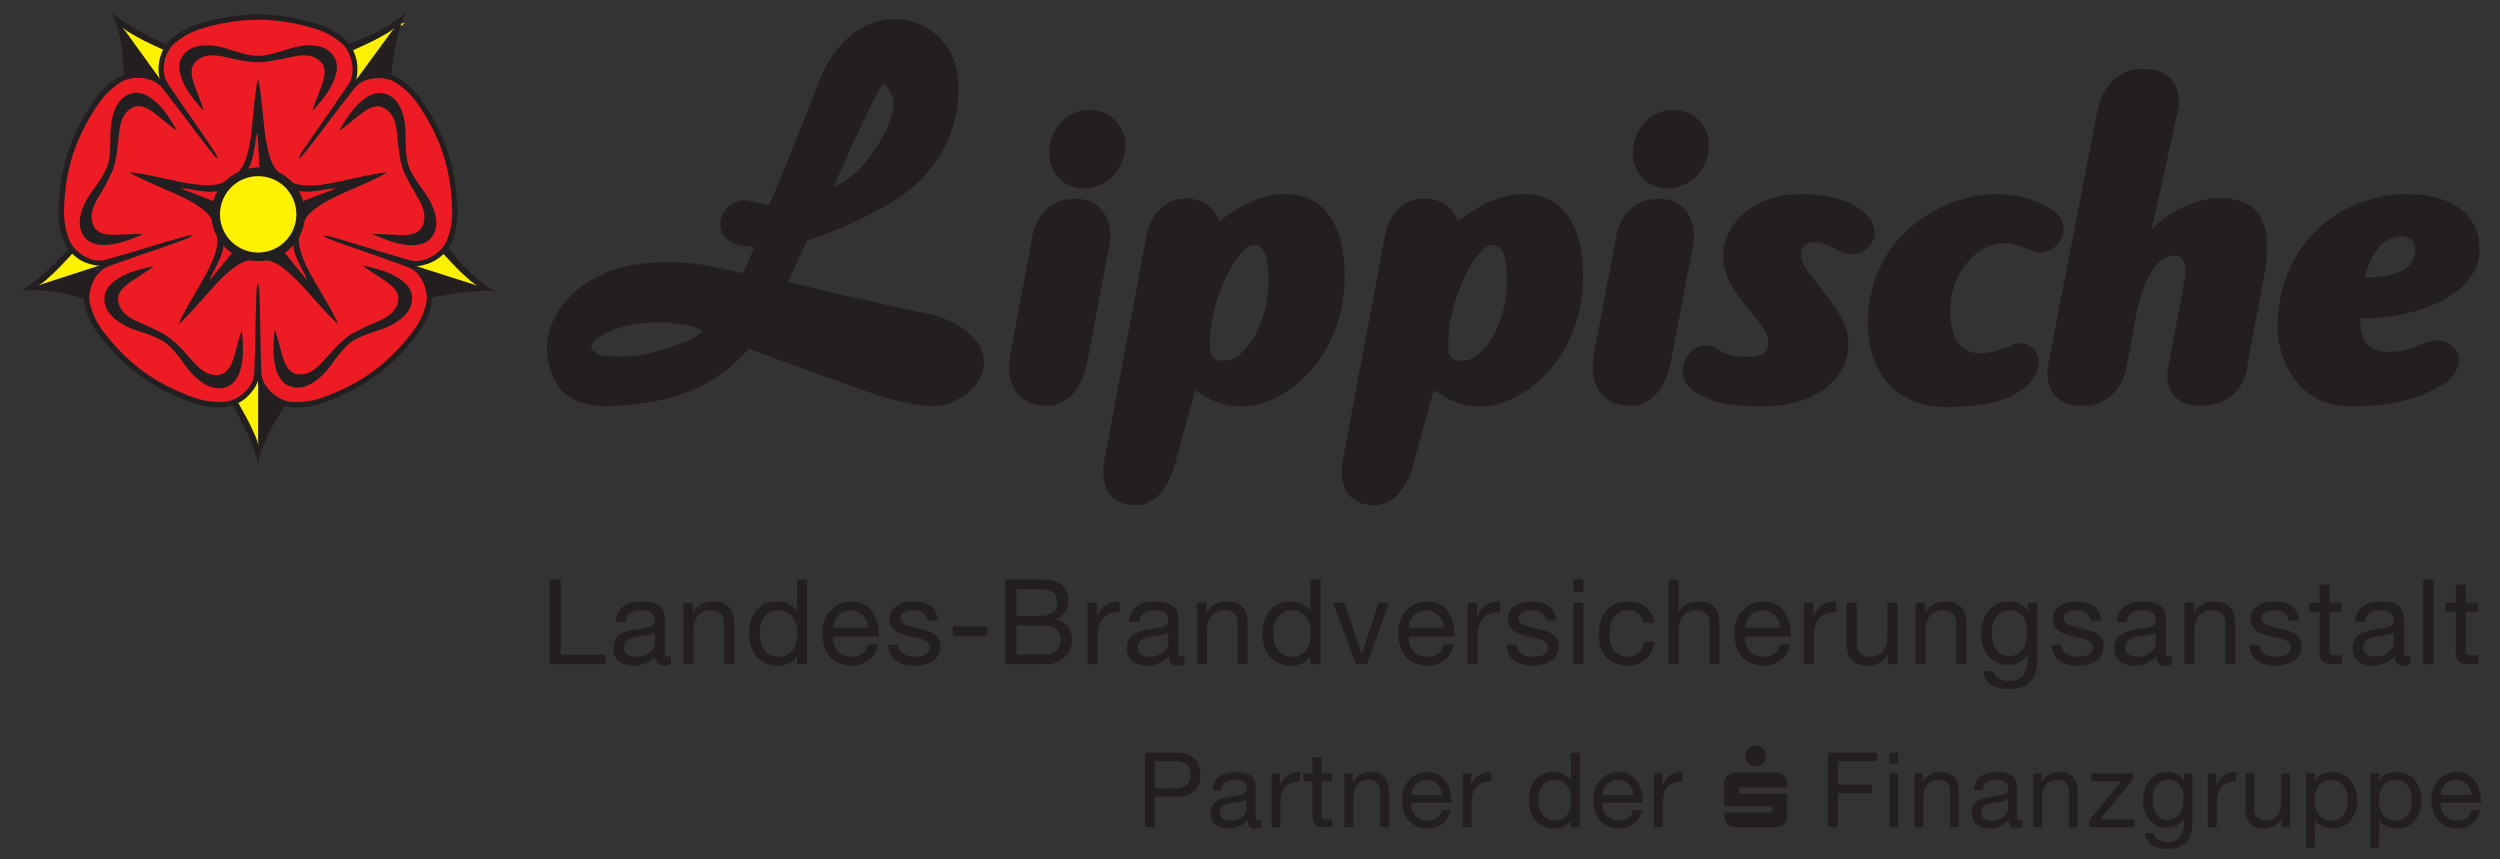 <?xml version="1.0" encoding="UTF-8" standalone="no"?>
<!-- Created with Inkscape (http://www.inkscape.org/) -->

<svg
   xmlns:dc="http://purl.org/dc/elements/1.1/"
   xmlns:cc="http://creativecommons.org/ns#"
   xmlns:rdf="http://www.w3.org/1999/02/22-rdf-syntax-ns#"
   xmlns:svg="http://www.w3.org/2000/svg"
   xmlns="http://www.w3.org/2000/svg"
   xmlns:sodipodi="http://sodipodi.sourceforge.net/DTD/sodipodi-0.dtd"
   xmlns:inkscape="http://www.inkscape.org/namespaces/inkscape"
   width="1024"
   height="352"
   id="svg6169"
   version="1.1"
   inkscape:version="0.48.4 r9939"
   sodipodi:docname="Lippische Landes-Brandversicherungsanstalt logo.svg">
  <rect width="100%" height="100%" fill="#333333" stroke="none"/>
  <defs
     id="defs6171">
    <clipPath
       clipPathUnits="userSpaceOnUse"
       id="clipPath5598">
      <path
         inkscape:connector-curvature="0"
         d="m 396.304,72.948 0,-46.303 135.964,0 0,46.303"
         id="path5600" />
    </clipPath>
    <clipPath
       clipPathUnits="userSpaceOnUse"
       id="clipPath5614">
      <path
         inkscape:connector-curvature="0"
         d="m 396.304,72.948 0,-46.303 135.964,0 0,46.303"
         id="path5616" />
    </clipPath>
    <clipPath
       clipPathUnits="userSpaceOnUse"
       id="clipPath5676">
      <path
         inkscape:connector-curvature="0"
         d="m 396.304,72.948 0,-46.303 135.964,0 0,46.303"
         id="path5678" />
    </clipPath>
  </defs>
  <sodipodi:namedview
     id="base"
     pagecolor="#ffffff"
     bordercolor="#666666"
     borderopacity="1.0"
     inkscape:pageopacity="0.0"
     inkscape:pageshadow="2"
     inkscape:zoom="0.5"
     inkscape:cx="512"
     inkscape:cy="382"
     inkscape:current-layer="layer1"
     inkscape:document-units="px"
     showgrid="false"
     inkscape:window-width="1392"
     inkscape:window-height="673"
     inkscape:window-x="41"
     inkscape:window-y="55"
     inkscape:window-maximized="0" />
  <g
     id="layer1"
     inkscape:label="Layer 1"
     inkscape:groupmode="layer"
     transform="translate(0,-416)">
    <g
       transform="matrix(7.418,0,0,-7.418,-2932.15,961.399)"
       id="g5890">
      <path
         inkscape:connector-curvature="0"
         id="path5412"
         style="fill:#231f20;fill-opacity:1;fill-rule:nonzero;stroke:none"
         d="m 425.617,36.848 3.098,0 0,0.524 -2.476,0 0,4.153 -0.622,0 0,-4.677" />
      <path
         inkscape:connector-curvature="0"
         id="path5414"
         style="fill:#231f20;fill-opacity:1;fill-rule:evenodd;stroke:none"
         d="m 432.329,37.293 c -0.072,-0.026 -0.124,-0.033 -0.17,-0.033 -0.177,0 -0.177,0.118 -0.177,0.38 l 0,1.743 c 0,0.792 -0.662,0.93 -1.271,0.93 -0.753,0 -1.402,-0.295 -1.435,-1.133 l 0.557,0 c 0.026,0.498 0.374,0.642 0.845,0.642 0.354,0 0.753,-0.079 0.753,-0.564 0,-0.419 -0.523,-0.38 -1.139,-0.498 -0.577,-0.111 -1.146,-0.275 -1.146,-1.041 0,-0.675 0.504,-0.95 1.12,-0.95 0.471,0 0.884,0.164 1.192,0.524 0,-0.367 0.183,-0.524 0.471,-0.524 0.177,0 0.302,0.033 0.4,0.092 l 0,0.432 z m -0.904,0.734 c 0,-0.308 -0.301,-0.767 -1.035,-0.767 -0.34,0 -0.655,0.131 -0.655,0.498 0,0.413 0.315,0.544 0.681,0.609 0.374,0.066 0.793,0.072 1.009,0.23 l 0,-0.57" />
      <path
         inkscape:connector-curvature="0"
         id="path5416"
         style="fill:#231f20;fill-opacity:1;fill-rule:nonzero;stroke:none"
         d="m 433.009,36.848 0.557,0 0,1.912 c 0,0.61 0.328,1.062 1.002,1.062 0.426,0 0.688,-0.269 0.688,-0.681 l 0,-2.293 0.557,0 0,2.227 c 0,0.727 -0.275,1.238 -1.166,1.238 -0.485,0 -0.864,-0.197 -1.1,-0.616 l -0.014,0 0,0.537 -0.524,0 0,-3.386" />
      <path
         inkscape:connector-curvature="0"
         id="path5418"
         style="fill:#231f20;fill-opacity:1;fill-rule:evenodd;stroke:none"
         d="m 437.22,38.512 c 0,0.661 0.255,1.31 1.015,1.31 0.766,0 1.068,-0.616 1.068,-1.284 0,-0.636 -0.288,-1.278 -1.035,-1.278 -0.721,0 -1.048,0.616 -1.048,1.252 z m 2.62,3.013 -0.557,0 0,-1.743 -0.013,0 c -0.249,0.4 -0.747,0.531 -1.094,0.531 -1.035,0 -1.546,-0.806 -1.546,-1.762 0,-0.957 0.518,-1.782 1.559,-1.782 0.465,0 0.898,0.164 1.081,0.537 l 0.013,0 0,-0.458 0.557,0 0,4.677" />
      <path
         inkscape:connector-curvature="0"
         id="path5420"
         style="fill:#231f20;fill-opacity:1;fill-rule:evenodd;stroke:none"
         d="m 441.267,38.865 c 0.039,0.518 0.386,0.957 0.97,0.957 0.55,0 0.949,-0.426 0.975,-0.957 l -1.945,0 z m 1.932,-0.943 c -0.098,-0.439 -0.419,-0.662 -0.877,-0.662 -0.741,0 -1.075,0.525 -1.055,1.114 l 2.535,0 c 0.033,0.819 -0.334,1.939 -1.533,1.939 -0.924,0 -1.592,-0.747 -1.592,-1.762 0.033,-1.035 0.544,-1.782 1.625,-1.782 0.76,0 1.297,0.406 1.447,1.153 l -0.55,0" />
      <path
         inkscape:connector-curvature="0"
         id="path5422"
         style="fill:#231f20;fill-opacity:1;fill-rule:nonzero;stroke:none"
         d="m 444.325,37.915 c 0.033,-0.838 0.675,-1.146 1.435,-1.146 0.688,0 1.441,0.262 1.441,1.068 0,0.655 -0.55,0.838 -1.107,0.963 -0.517,0.124 -1.107,0.19 -1.107,0.589 0,0.341 0.386,0.433 0.721,0.433 0.366,0 0.746,-0.138 0.786,-0.57 l 0.556,0 c -0.046,0.825 -0.642,1.061 -1.388,1.061 -0.59,0 -1.264,-0.282 -1.264,-0.963 0,-0.649 0.556,-0.832 1.106,-0.956 0.557,-0.125 1.107,-0.197 1.107,-0.629 0,-0.426 -0.471,-0.505 -0.818,-0.505 -0.459,0 -0.891,0.157 -0.911,0.655 l -0.557,0" />
      <path
         inkscape:connector-curvature="0"
         id="path5424"
         style="fill:#231f20;fill-opacity:1;fill-rule:nonzero;stroke:none"
         d="m 447.889,38.407 1.893,0 0,0.524 -1.893,0 0,-0.524 z" />
      <path
         inkscape:connector-curvature="0"
         id="path5426"
         style="fill:#231f20;fill-opacity:1;fill-rule:evenodd;stroke:none"
         d="m 451.405,41.001 1.245,0 c 0.537,0 0.995,-0.092 0.995,-0.741 0,-0.491 -0.288,-0.746 -0.995,-0.746 l -1.245,0 0,1.487 z m -0.622,-4.153 2.26,0 c 0.93,0 1.421,0.654 1.421,1.343 0,0.576 -0.315,1.009 -0.891,1.126 l 0,0.014 c 0.432,0.176 0.695,0.55 0.695,1.048 0,0.458 -0.243,0.792 -0.551,0.976 -0.281,0.17 -0.825,0.17 -1.237,0.17 l -1.697,0 0,-4.677 z m 0.622,2.142 1.421,0 c 0.525,0 1.016,-0.171 1.016,-0.78 0,-0.511 -0.341,-0.838 -0.878,-0.838 l -1.559,0 0,1.618" />
      <path
         inkscape:connector-curvature="0"
         id="path5428"
         style="fill:#231f20;fill-opacity:1;fill-rule:nonzero;stroke:none"
         d="m 455.321,36.848 0.556,0 0,1.506 c 0,0.859 0.327,1.369 1.225,1.369 l 0,0.59 c -0.603,0.019 -0.976,-0.249 -1.244,-0.793 l -0.014,0 0,0.714 -0.523,0 0,-3.386" />
      <path
         inkscape:connector-curvature="0"
         id="path5430"
         style="fill:#231f20;fill-opacity:1;fill-rule:evenodd;stroke:none"
         d="m 460.684,37.293 c -0.073,-0.026 -0.125,-0.033 -0.171,-0.033 -0.177,0 -0.177,0.118 -0.177,0.38 l 0,1.743 c 0,0.792 -0.662,0.93 -1.271,0.93 -0.753,0 -1.402,-0.295 -1.434,-1.133 l 0.556,0 c 0.027,0.498 0.374,0.642 0.846,0.642 0.353,0 0.753,-0.079 0.753,-0.564 0,-0.419 -0.524,-0.38 -1.14,-0.498 -0.576,-0.111 -1.146,-0.275 -1.146,-1.041 0,-0.675 0.504,-0.95 1.12,-0.95 0.472,0 0.884,0.164 1.192,0.524 0,-0.367 0.183,-0.524 0.472,-0.524 0.177,0 0.301,0.033 0.4,0.092 l 0,0.432 z m -0.905,0.734 c 0,-0.308 -0.301,-0.767 -1.034,-0.767 -0.341,0 -0.656,0.131 -0.656,0.498 0,0.413 0.315,0.544 0.682,0.609 0.373,0.066 0.792,0.072 1.008,0.23 l 0,-0.57" />
      <path
         inkscape:connector-curvature="0"
         id="path5432"
         style="fill:#231f20;fill-opacity:1;fill-rule:nonzero;stroke:none"
         d="m 461.364,36.848 0.557,0 0,1.912 c 0,0.61 0.327,1.062 1.002,1.062 0.425,0 0.687,-0.269 0.687,-0.681 l 0,-2.293 0.557,0 0,2.227 c 0,0.727 -0.275,1.238 -1.166,1.238 -0.484,0 -0.864,-0.197 -1.1,-0.616 l -0.013,0 0,0.537 -0.524,0 0,-3.386" />
      <path
         inkscape:connector-curvature="0"
         id="path5434"
         style="fill:#231f20;fill-opacity:1;fill-rule:evenodd;stroke:none"
         d="m 465.574,38.512 c 0,0.661 0.255,1.31 1.015,1.31 0.767,0 1.068,-0.616 1.068,-1.284 0,-0.636 -0.288,-1.278 -1.035,-1.278 -0.721,0 -1.048,0.616 -1.048,1.252 z m 2.62,3.013 -0.557,0 0,-1.743 -0.013,0 c -0.248,0.4 -0.747,0.531 -1.094,0.531 -1.034,0 -1.546,-0.806 -1.546,-1.762 0,-0.957 0.518,-1.782 1.559,-1.782 0.465,0 0.898,0.164 1.081,0.537 l 0.013,0 0,-0.458 0.557,0 0,4.677" />
      <path
         inkscape:connector-curvature="0"
         id="path5436"
         style="fill:#231f20;fill-opacity:1;fill-rule:nonzero;stroke:none"
         d="m 471.979,40.234 -0.583,0 -0.924,-2.823 -0.013,0 -0.949,2.823 -0.623,0 1.258,-3.386 0.596,0 1.238,3.386" />
      <path
         inkscape:connector-curvature="0"
         id="path5438"
         style="fill:#231f20;fill-opacity:1;fill-rule:evenodd;stroke:none"
         d="m 473.061,38.865 c 0.039,0.518 0.386,0.957 0.969,0.957 0.551,0 0.95,-0.426 0.976,-0.957 l -1.945,0 z m 1.932,-0.943 c -0.098,-0.439 -0.419,-0.662 -0.877,-0.662 -0.741,0 -1.075,0.525 -1.055,1.114 l 2.535,0 c 0.032,0.819 -0.335,1.939 -1.534,1.939 -0.923,0 -1.591,-0.747 -1.591,-1.762 0.033,-1.035 0.544,-1.782 1.625,-1.782 0.76,0 1.297,0.406 1.447,1.153 l -0.55,0" />
      <path
         inkscape:connector-curvature="0"
         id="path5440"
         style="fill:#231f20;fill-opacity:1;fill-rule:nonzero;stroke:none"
         d="m 476.316,36.848 0.556,0 0,1.506 c 0,0.859 0.327,1.369 1.225,1.369 l 0,0.59 c -0.602,0.019 -0.976,-0.249 -1.244,-0.793 l -0.014,0 0,0.714 -0.523,0 0,-3.386" />
      <path
         inkscape:connector-curvature="0"
         id="path5442"
         style="fill:#231f20;fill-opacity:1;fill-rule:nonzero;stroke:none"
         d="m 478.462,37.915 c 0.033,-0.838 0.675,-1.146 1.435,-1.146 0.688,0 1.441,0.262 1.441,1.068 0,0.655 -0.55,0.838 -1.107,0.963 -0.518,0.124 -1.107,0.19 -1.107,0.589 0,0.341 0.386,0.433 0.72,0.433 0.367,0 0.747,-0.138 0.786,-0.57 l 0.557,0 c -0.046,0.825 -0.642,1.061 -1.389,1.061 -0.589,0 -1.264,-0.282 -1.264,-0.963 0,-0.649 0.557,-0.832 1.107,-0.956 0.557,-0.125 1.107,-0.197 1.107,-0.629 0,-0.426 -0.471,-0.505 -0.818,-0.505 -0.459,0 -0.892,0.157 -0.911,0.655 l -0.557,0" />
      <path
         inkscape:connector-curvature="0"
         id="path5444"
         style="fill:#231f20;fill-opacity:1;fill-rule:evenodd;stroke:none"
         d="m 482.707,41.525 -0.557,0 0,-0.681 0.557,0 0,0.681 z m -0.557,-4.677 0.557,0 0,3.386 -0.557,0 0,-3.386" />
      <path
         inkscape:connector-curvature="0"
         id="path5446"
         style="fill:#231f20;fill-opacity:1;fill-rule:nonzero;stroke:none"
         d="m 486.61,39.147 c -0.079,0.806 -0.695,1.166 -1.461,1.166 -1.074,0 -1.598,-0.799 -1.598,-1.815 0,-1.009 0.55,-1.729 1.585,-1.729 0.851,0 1.369,0.491 1.494,1.317 l -0.571,0 c -0.072,-0.511 -0.393,-0.826 -0.93,-0.826 -0.708,0 -0.989,0.616 -0.989,1.238 0,0.688 0.249,1.324 1.055,1.324 0.458,0 0.753,-0.249 0.838,-0.675 l 0.577,0" />
      <path
         inkscape:connector-curvature="0"
         id="path5448"
         style="fill:#231f20;fill-opacity:1;fill-rule:nonzero;stroke:none"
         d="m 487.414,36.848 0.557,0 0,1.912 c 0,0.61 0.328,1.062 1.002,1.062 0.426,0 0.688,-0.269 0.688,-0.681 l 0,-2.293 0.557,0 0,2.227 c 0,0.727 -0.275,1.238 -1.166,1.238 -0.406,0 -0.884,-0.17 -1.067,-0.576 l -0.014,0 0,1.788 -0.557,0 0,-4.677" />
      <path
         inkscape:connector-curvature="0"
         id="path5450"
         style="fill:#231f20;fill-opacity:1;fill-rule:evenodd;stroke:none"
         d="m 491.625,38.865 c 0.039,0.518 0.386,0.957 0.969,0.957 0.55,0 0.95,-0.426 0.976,-0.957 l -1.945,0 z m 1.932,-0.943 c -0.098,-0.439 -0.419,-0.662 -0.878,-0.662 -0.74,0 -1.074,0.525 -1.054,1.114 l 2.535,0 c 0.032,0.819 -0.334,1.939 -1.533,1.939 -0.923,0 -1.592,-0.747 -1.592,-1.762 0.033,-1.035 0.544,-1.782 1.625,-1.782 0.76,0 1.297,0.406 1.447,1.153 l -0.55,0" />
      <path
         inkscape:connector-curvature="0"
         id="path5452"
         style="fill:#231f20;fill-opacity:1;fill-rule:nonzero;stroke:none"
         d="m 494.879,36.848 0.557,0 0,1.506 c 0,0.859 0.328,1.369 1.225,1.369 l 0,0.59 c -0.603,0.019 -0.976,-0.249 -1.244,-0.793 l -0.014,0 0,0.714 -0.524,0 0,-3.386" />
      <path
         inkscape:connector-curvature="0"
         id="path5454"
         style="fill:#231f20;fill-opacity:1;fill-rule:nonzero;stroke:none"
         d="m 500.046,40.234 -0.557,0 0,-1.912 c 0,-0.61 -0.327,-1.062 -1.002,-1.062 -0.426,0 -0.688,0.269 -0.688,0.682 l 0,2.292 -0.557,0 0,-2.227 c 0,-0.727 0.275,-1.238 1.167,-1.238 0.484,0 0.864,0.196 1.099,0.616 l 0.014,0 0,-0.537 0.524,0 0,3.386" />
      <path
         inkscape:connector-curvature="0"
         id="path5456"
         style="fill:#231f20;fill-opacity:1;fill-rule:nonzero;stroke:none"
         d="m 501.046,36.848 0.558,0 0,1.912 c 0,0.61 0.327,1.062 1.002,1.062 0.425,0 0.687,-0.269 0.687,-0.681 l 0,-2.293 0.557,0 0,2.227 c 0,0.727 -0.275,1.238 -1.166,1.238 -0.485,0 -0.864,-0.197 -1.1,-0.616 l -0.014,0 0,0.537 -0.524,0 0,-3.386" />
      <path
         inkscape:connector-curvature="0"
         id="path5458"
         style="fill:#231f20;fill-opacity:1;fill-rule:evenodd;stroke:none"
         d="m 507.772,40.234 -0.524,0 0,-0.484 -0.013,0 0.006,0 c -0.203,0.373 -0.583,0.563 -1.008,0.563 -1.173,0 -1.566,-0.989 -1.566,-1.788 0,-0.924 0.505,-1.717 1.513,-1.717 0.426,0 0.872,0.203 1.055,0.616 l 0.013,0 0,-0.223 c 0,-0.759 -0.288,-1.284 -1.015,-1.284 -0.367,0 -0.852,0.144 -0.878,0.551 l -0.557,0 c 0.033,-0.741 0.766,-0.996 1.402,-0.996 1.068,0 1.572,0.563 1.572,1.664 l 0,3.098 z m -1.559,-2.935 c -0.733,0 -0.957,0.682 -0.957,1.291 0,0.649 0.289,1.232 1.003,1.232 0.701,0 0.963,-0.616 0.963,-1.212 0,-0.636 -0.275,-1.311 -1.009,-1.311" />
      <path
         inkscape:connector-curvature="0"
         id="path5460"
         style="fill:#231f20;fill-opacity:1;fill-rule:nonzero;stroke:none"
         d="m 508.558,37.915 c 0.033,-0.838 0.675,-1.146 1.435,-1.146 0.688,0 1.441,0.262 1.441,1.068 0,0.655 -0.55,0.838 -1.107,0.963 -0.518,0.124 -1.107,0.19 -1.107,0.589 0,0.341 0.386,0.433 0.721,0.433 0.366,0 0.746,-0.138 0.785,-0.57 l 0.557,0 c -0.046,0.825 -0.642,1.061 -1.388,1.061 -0.59,0 -1.265,-0.282 -1.265,-0.963 0,-0.649 0.557,-0.832 1.107,-0.956 0.557,-0.125 1.107,-0.197 1.107,-0.629 0,-0.426 -0.471,-0.505 -0.818,-0.505 -0.459,0 -0.892,0.157 -0.911,0.655 l -0.557,0" />
      <path
         inkscape:connector-curvature="0"
         id="path5462"
         style="fill:#231f20;fill-opacity:1;fill-rule:evenodd;stroke:none"
         d="m 515.214,37.293 c -0.072,-0.026 -0.124,-0.033 -0.17,-0.033 -0.177,0 -0.177,0.118 -0.177,0.38 l 0,1.743 c 0,0.792 -0.662,0.93 -1.271,0.93 -0.754,0 -1.402,-0.295 -1.434,-1.133 l 0.556,0 c 0.026,0.498 0.373,0.642 0.845,0.642 0.354,0 0.754,-0.079 0.754,-0.564 0,-0.419 -0.524,-0.38 -1.14,-0.498 -0.577,-0.111 -1.147,-0.275 -1.147,-1.041 0,-0.675 0.505,-0.95 1.12,-0.95 0.472,0 0.885,0.164 1.193,0.524 0,-0.367 0.183,-0.524 0.471,-0.524 0.178,0 0.302,0.033 0.4,0.092 l 0,0.432 z m -0.904,0.734 c 0,-0.308 -0.301,-0.767 -1.035,-0.767 -0.341,0 -0.655,0.131 -0.655,0.498 0,0.413 0.314,0.544 0.681,0.609 0.374,0.066 0.793,0.072 1.009,0.23 l 0,-0.57" />
      <path
         inkscape:connector-curvature="0"
         id="path5464"
         style="fill:#231f20;fill-opacity:1;fill-rule:nonzero;stroke:none"
         d="m 515.895,36.848 0.556,0 0,1.912 c 0,0.61 0.327,1.062 1.002,1.062 0.426,0 0.688,-0.269 0.688,-0.681 l 0,-2.293 0.557,0 0,2.227 c 0,0.727 -0.275,1.238 -1.166,1.238 -0.485,0 -0.865,-0.197 -1.101,-0.616 l -0.013,0 0,0.537 -0.523,0 0,-3.386" />
      <path
         inkscape:connector-curvature="0"
         id="path5466"
         style="fill:#231f20;fill-opacity:1;fill-rule:nonzero;stroke:none"
         d="m 519.482,37.915 c 0.033,-0.838 0.675,-1.146 1.435,-1.146 0.688,0 1.441,0.262 1.441,1.068 0,0.655 -0.55,0.838 -1.107,0.963 -0.518,0.124 -1.107,0.19 -1.107,0.589 0,0.341 0.386,0.433 0.72,0.433 0.367,0 0.747,-0.138 0.787,-0.57 l 0.556,0 c -0.046,0.825 -0.642,1.061 -1.388,1.061 -0.59,0 -1.265,-0.282 -1.265,-0.963 0,-0.649 0.557,-0.832 1.107,-0.956 0.557,-0.125 1.107,-0.197 1.107,-0.629 0,-0.426 -0.471,-0.505 -0.819,-0.505 -0.458,0 -0.89,0.157 -0.91,0.655 l -0.557,0" />
      <path
         inkscape:connector-curvature="0"
         id="path5468"
         style="fill:#231f20;fill-opacity:1;fill-rule:nonzero;stroke:none"
         d="m 523.911,41.25 -0.557,0 0,-1.016 -0.576,0 0,-0.491 0.576,0 0,-2.155 c 0,-0.623 0.229,-0.74 0.806,-0.74 l 0.425,0 0,0.491 -0.255,0 c -0.347,0 -0.419,0.046 -0.419,0.301 l 0,2.103 0.674,0 0,0.491 -0.674,0 0,1.016" />
      <path
         inkscape:connector-curvature="0"
         id="path5470"
         style="fill:#231f20;fill-opacity:1;fill-rule:evenodd;stroke:none"
         d="m 528.364,37.293 c -0.072,-0.026 -0.124,-0.033 -0.17,-0.033 -0.177,0 -0.177,0.118 -0.177,0.38 l 0,1.743 c 0,0.792 -0.662,0.93 -1.271,0.93 -0.753,0 -1.402,-0.295 -1.434,-1.133 l 0.557,0 c 0.026,0.498 0.373,0.642 0.844,0.642 0.354,0 0.754,-0.079 0.754,-0.564 0,-0.419 -0.524,-0.38 -1.14,-0.498 -0.576,-0.111 -1.147,-0.275 -1.147,-1.041 0,-0.675 0.505,-0.95 1.121,-0.95 0.471,0 0.884,0.164 1.192,0.524 0,-0.367 0.183,-0.524 0.472,-0.524 0.177,0 0.301,0.033 0.399,0.092 l 0,0.432 z m -0.904,0.734 c 0,-0.308 -0.301,-0.767 -1.035,-0.767 -0.34,0 -0.654,0.131 -0.654,0.498 0,0.413 0.314,0.544 0.681,0.609 0.373,0.066 0.792,0.072 1.008,0.23 l 0,-0.57" />
      <path
         inkscape:connector-curvature="0"
         id="path5472"
         style="fill:#231f20;fill-opacity:1;fill-rule:nonzero;stroke:none"
         d="m 529.077,36.848 0.557,0 0,4.677 -0.557,0 0,-4.677 z" />
      <path
         inkscape:connector-curvature="0"
         id="path5474"
         style="fill:#231f20;fill-opacity:1;fill-rule:nonzero;stroke:none"
         d="m 531.434,41.25 -0.557,0 0,-1.016 -0.577,0 0,-0.491 0.577,0 0,-2.155 c 0,-0.623 0.229,-0.74 0.805,-0.74 l 0.426,0 0,0.491 -0.255,0 c -0.347,0 -0.419,0.046 -0.419,0.301 l 0,2.103 0.674,0 0,0.491 -0.674,0 0,1.016" />
      <path
         inkscape:connector-curvature="0"
         id="path5476"
         style="fill:#ed1c24;fill-opacity:1;fill-rule:nonzero;stroke:none"
         d="m 417.99,58.76 c 0.227,-0.105 0.364,-0.262 0.521,-0.46 0.249,-0.316 0.532,-1.053 0.376,-1.64 -0.215,-0.808 -0.524,-1.268 -0.998,-1.849 -0.453,-0.557 -1.116,-1.269 -1.988,-1.906 -0.875,-0.632 -1.758,-1.042 -2.427,-1.301 -0.7,-0.272 -1.233,-0.423 -2.068,-0.378 -0.607,0.033 -1.18,0.5 -1.425,0.866 -0.173,0.259 -0.31,0.489 -0.323,0.841 l -0.293,-0.009 c -0.012,-0.353 -0.132,-0.566 -0.305,-0.824 -0.245,-0.366 -0.815,-0.836 -1.422,-0.869 -0.834,-0.045 -1.368,0.106 -2.067,0.378 -0.67,0.259 -1.551,0.67 -2.427,1.301 -0.871,0.638 -1.535,1.35 -1.988,1.907 -0.474,0.582 -0.783,1.042 -0.998,1.85 -0.156,0.587 0.111,1.276 0.383,1.622 0.141,0.179 0.268,0.334 0.46,0.439 l -0.093,0.366 c -0.234,-0.029 -0.415,0.01 -0.645,0.075 -0.424,0.12 -1.047,0.517 -1.266,1.084 -0.301,0.779 -0.321,1.333 -0.279,2.082 0.039,0.717 0.157,1.683 0.488,2.71 0.336,1.026 0.81,1.877 1.199,2.481 0.406,0.63 0.748,1.066 1.451,1.52 0.509,0.33 1.273,0.328 1.692,0.193 0.231,-0.075 0.458,-0.188 0.632,-0.369 l 0.208,0.156 c -0.127,0.221 -0.149,0.428 -0.142,0.679 0.013,0.441 0.189,1.169 0.661,1.553 0.648,0.527 1.169,0.718 1.894,0.909 0.695,0.184 1.649,0.37 2.728,0.373 1.08,-0.003 2.036,-0.19 2.73,-0.374 0.725,-0.191 1.246,-0.382 1.894,-0.909 0.472,-0.384 0.635,-1.101 0.658,-1.541 0.015,-0.265 -0.008,-0.436 -0.129,-0.661 l 0.307,-0.177 c 0.147,0.142 0.337,0.228 0.542,0.304 0.414,0.152 1.159,0.184 1.669,-0.145 0.702,-0.454 1.044,-0.891 1.451,-1.521 0.389,-0.604 0.861,-1.454 1.197,-2.479 0.331,-1.028 0.448,-1.995 0.488,-2.712 0.042,-0.749 0.021,-1.303 -0.279,-2.083 -0.219,-0.567 -0.851,-0.949 -1.265,-1.1 -0.264,-0.097 -0.473,-0.129 -0.74,-0.074 L 417.99,58.76" />
      <path
         inkscape:connector-curvature="0"
         id="path5478"
         style="fill:#ed1c24;fill-opacity:1;fill-rule:nonzero;stroke:none"
         d="m 407.215,61.685 c 0,-1.278 1.036,-2.315 2.315,-2.315 1.278,0 2.314,1.037 2.314,2.315 0,1.278 -1.036,2.314 -2.314,2.314 -1.279,0 -2.315,-1.036 -2.315,-2.314" />
      <path
         inkscape:connector-curvature="0"
         id="path5480"
         style="fill:#fff200;fill-opacity:1;fill-rule:evenodd;stroke:none"
         d="m 401.962,72.088 2.284,-3.167 c 0,0 -0.114,0.675 -0.056,1.007 0.058,0.332 0.254,0.835 0.254,0.835 0,0 -0.356,0.144 -0.856,0.375 -0.495,0.228 -1.042,0.543 -1.187,0.642 -0.157,0.107 -0.439,0.308 -0.439,0.308" />
      <path
         inkscape:connector-curvature="0"
         id="path5482"
         style="fill:none;stroke:#fff200;stroke-width:0.251;stroke-linecap:butt;stroke-linejoin:miter;stroke-miterlimit:3.864;stroke-opacity:1;stroke-dasharray:none"
         d="m 401.962,72.088 2.284,-3.167 c 0,0 -0.114,0.675 -0.056,1.007 0.058,0.332 0.254,0.835 0.254,0.835 0,0 -0.356,0.144 -0.856,0.375 -0.495,0.228 -1.042,0.543 -1.187,0.642 -0.157,0.107 -0.439,0.308 -0.439,0.308 z" />
      <path
         inkscape:connector-curvature="0"
         id="path5484"
         style="fill:#fff200;fill-opacity:1;fill-rule:nonzero;stroke:none"
         d="m 409.56,48.769 0.004,3.937 c 0,0 -0.302,-0.615 -0.544,-0.849 -0.241,-0.236 -0.695,-0.541 -0.695,-0.541 0,0 0.206,-0.314 0.476,-0.793 0.268,-0.475 0.492,-1.074 0.563,-1.235 0.077,-0.171 0.196,-0.519 0.196,-0.519" />
      <path
         inkscape:connector-curvature="0"
         id="path5486"
         style="fill:none;stroke:#fff200;stroke-width:0.251;stroke-linecap:butt;stroke-linejoin:miter;stroke-miterlimit:3.864;stroke-opacity:1;stroke-dasharray:none"
         d="m 409.56,48.769 0.004,3.937 c 0,0 -0.302,-0.615 -0.544,-0.849 -0.241,-0.236 -0.695,-0.541 -0.695,-0.541 0,0 0.206,-0.314 0.476,-0.793 0.268,-0.475 0.492,-1.074 0.563,-1.235 0.077,-0.171 0.196,-0.519 0.196,-0.519 z" />
      <path
         inkscape:connector-curvature="0"
         id="path5488"
         style="fill:#fff200;fill-opacity:1;fill-rule:nonzero;stroke:none"
         d="m 397.254,57.688 3.735,1.188 c 0,0 -0.677,0.121 -0.974,0.279 -0.298,0.158 -0.685,0.488 -0.685,0.488 0,0 -0.278,-0.283 -0.653,-0.687 -0.37,-0.4 -0.858,-0.786 -0.99,-0.903 -0.14,-0.125 -0.433,-0.365 -0.433,-0.365" />
      <path
         inkscape:connector-curvature="0"
         id="path5490"
         style="fill:none;stroke:#fff200;stroke-width:0.251;stroke-linecap:butt;stroke-linejoin:miter;stroke-miterlimit:3.864;stroke-opacity:1;stroke-dasharray:none"
         d="m 397.254,57.688 3.735,1.188 c 0,0 -0.677,0.121 -0.974,0.279 -0.298,0.158 -0.685,0.488 -0.685,0.488 0,0 -0.278,-0.283 -0.653,-0.687 -0.37,-0.4 -0.858,-0.786 -0.99,-0.903 -0.14,-0.125 -0.433,-0.365 -0.433,-0.365 z" />
      <path
         inkscape:connector-curvature="0"
         id="path5492"
         style="fill:#fff200;fill-opacity:1;fill-rule:evenodd;stroke:none"
         d="m 417.188,72.109 -2.328,-3.177 c 0,0 0.094,0.695 0.04,1.027 -0.053,0.333 -0.23,0.838 -0.23,0.838 0,0 0.345,0.139 0.847,0.364 0.497,0.222 1.154,0.647 1.307,0.734 0.164,0.093 0.364,0.214 0.364,0.214" />
      <path
         inkscape:connector-curvature="0"
         id="path5494"
         style="fill:none;stroke:#fff200;stroke-width:0.251;stroke-linecap:butt;stroke-linejoin:miter;stroke-miterlimit:3.864;stroke-opacity:1;stroke-dasharray:none"
         d="m 417.188,72.109 -2.328,-3.177 c 0,0 0.094,0.695 0.04,1.027 -0.053,0.333 -0.23,0.838 -0.23,0.838 0,0 0.345,0.139 0.847,0.364 0.497,0.222 1.154,0.647 1.307,0.734 0.164,0.093 0.364,0.214 0.364,0.214 z" />
      <path
         inkscape:connector-curvature="0"
         id="path5496"
         style="fill:#fff200;fill-opacity:1;fill-rule:nonzero;stroke:none"
         d="m 421.839,57.655 -3.796,1.2 c 0,0 0.689,0.115 0.987,0.272 0.297,0.158 0.684,0.488 0.684,0.488 0,0 0.279,-0.282 0.652,-0.687 0.37,-0.4 0.839,-0.822 0.978,-0.931 0.167,-0.13 0.495,-0.342 0.495,-0.342" />
      <path
         inkscape:connector-curvature="0"
         id="path5498"
         style="fill:none;stroke:#fff200;stroke-width:0.251;stroke-linecap:butt;stroke-linejoin:miter;stroke-miterlimit:3.864;stroke-opacity:1;stroke-dasharray:none"
         d="m 421.839,57.655 -3.796,1.2 c 0,0 0.689,0.115 0.987,0.272 0.297,0.158 0.684,0.488 0.684,0.488 0,0 0.279,-0.282 0.652,-0.687 0.37,-0.4 0.839,-0.822 0.978,-0.931 0.167,-0.13 0.495,-0.342 0.495,-0.342 z" />
      <path
         inkscape:connector-curvature="0"
         id="path5500"
         style="fill:#fff200;fill-opacity:1;fill-rule:nonzero;stroke:none"
         d="m 407.215,61.685 c 0,1.278 1.036,2.314 2.315,2.314 1.278,0 2.314,-1.036 2.314,-2.314 0,-1.278 -1.036,-2.315 -2.314,-2.315 -1.279,0 -2.315,1.037 -2.315,2.315" />
      <path
         inkscape:connector-curvature="0"
         id="path5502"
         style="fill:none;stroke:#fff200;stroke-width:0.251;stroke-linecap:butt;stroke-linejoin:miter;stroke-miterlimit:3.864;stroke-opacity:1;stroke-dasharray:none"
         d="m 407.215,61.685 c 0,1.278 1.036,2.314 2.315,2.314 1.278,0 2.314,-1.036 2.314,-2.314 0,-1.278 -1.036,-2.315 -2.314,-2.315 -1.279,0 -2.315,1.037 -2.315,2.315 z" />
      <path
         inkscape:connector-curvature="0"
         id="path5504"
         style="fill:#231f20;fill-opacity:1;fill-rule:evenodd;stroke:none"
         d="m 414.854,68.998 c 0,0 1.997,2.722 2.029,2.766 0.032,0.044 0.182,0.231 0.182,0.231 0,0 -0.132,-0.121 -0.23,-0.188 -0.048,-0.034 -0.152,-0.1 -0.218,-0.137 -0.139,-0.079 -0.634,-0.369 -1.086,-0.571 -0.457,-0.204 -0.783,-0.36 -0.783,-0.36 -0.129,0.229 -0.221,0.362 -0.221,0.362 0,0 0.923,0.326 1.533,0.641 0.541,0.278 1.137,0.666 1.347,0.84 0.187,0.154 0.322,0.338 0.322,0.338 0,0 -0.126,-0.183 -0.201,-0.408 -0.077,-0.231 -0.18,-0.543 -0.206,-0.656 -0.096,-0.316 -0.21,-0.845 -0.265,-1.172 -0.096,-0.569 -0.2,-1.349 -0.2,-1.349 0,0 -0.478,0.156 -0.986,0.094 -0.523,-0.063 -1.017,-0.431 -1.017,-0.431" />
      <path
         inkscape:connector-curvature="0"
         id="path5506"
         style="fill:none;stroke:none"
         d="m 414.854,68.998 c 0,0 1.997,2.722 2.029,2.766 0.032,0.044 0.182,0.231 0.182,0.231 0,0 -0.132,-0.121 -0.23,-0.188 -0.048,-0.034 -0.152,-0.1 -0.218,-0.137 -0.139,-0.079 -0.634,-0.369 -1.086,-0.571 -0.457,-0.204 -0.783,-0.36 -0.783,-0.36 -0.129,0.229 -0.221,0.362 -0.221,0.362 0,0 0.923,0.326 1.533,0.641 0.541,0.278 1.137,0.666 1.347,0.84 0.187,0.154 0.322,0.338 0.322,0.338 0,0 -0.126,-0.183 -0.201,-0.408 -0.077,-0.231 -0.18,-0.543 -0.206,-0.656 -0.096,-0.316 -0.21,-0.845 -0.265,-1.172 -0.096,-0.569 -0.2,-1.349 -0.2,-1.349 0,0 -0.478,0.156 -0.986,0.094 -0.523,-0.063 -1.017,-0.431 -1.017,-0.431 z" />
      <path
         inkscape:connector-curvature="0"
         id="path5508"
         style="fill:#231f20;fill-opacity:1;fill-rule:evenodd;stroke:none"
         d="m 418.113,58.875 c 0,0 3.215,-1.024 3.267,-1.041 0.052,-0.016 0.278,-0.099 0.278,-0.099 0,0 -0.157,0.087 -0.252,0.158 -0.047,0.035 -0.143,0.112 -0.2,0.163 -0.119,0.107 -0.551,0.483 -0.886,0.847 -0.339,0.368 -0.591,0.627 -0.591,0.627 0.176,0.196 0.272,0.325 0.272,0.325 0,0 0.603,-0.77 1.096,-1.248 0.437,-0.424 0.994,-0.865 1.226,-1.009 0.205,-0.127 0.422,-0.197 0.422,-0.197 0,0 -0.213,0.061 -0.45,0.06 -0.243,0 -0.572,-0.002 -0.687,-0.014 -0.33,-0.009 -0.868,-0.07 -1.195,-0.122 -0.57,-0.09 -1.302,-0.23 -1.302,-0.23 0,0 -0.045,0.492 -0.265,0.954 -0.228,0.475 -0.733,0.826 -0.733,0.826" />
      <path
         inkscape:connector-curvature="0"
         id="path5510"
         style="fill:none;stroke:none"
         d="m 418.113,58.875 c 0,0 3.215,-1.024 3.267,-1.041 0.052,-0.016 0.278,-0.099 0.278,-0.099 0,0 -0.157,0.087 -0.252,0.158 -0.047,0.035 -0.143,0.112 -0.2,0.163 -0.119,0.107 -0.551,0.483 -0.886,0.847 -0.339,0.368 -0.591,0.627 -0.591,0.627 0.176,0.196 0.272,0.325 0.272,0.325 0,0 0.603,-0.77 1.096,-1.248 0.437,-0.424 0.994,-0.865 1.226,-1.009 0.205,-0.127 0.422,-0.197 0.422,-0.197 0,0 -0.213,0.061 -0.45,0.06 -0.243,0 -0.572,-0.002 -0.687,-0.014 -0.33,-0.009 -0.868,-0.07 -1.195,-0.122 -0.57,-0.09 -1.302,-0.23 -1.302,-0.23 0,0 -0.045,0.492 -0.265,0.954 -0.228,0.475 -0.733,0.826 -0.733,0.826 z" />
      <path
         inkscape:connector-curvature="0"
         id="path5512"
         style="fill:#231f20;fill-opacity:1;fill-rule:evenodd;stroke:none"
         d="m 409.53,52.466 c 0.133,-0.152 0.488,-0.703 0.71,-0.884 0.222,-0.182 0.792,-0.434 0.792,-0.434 0,0 -0.551,-0.809 -0.857,-1.424 -0.27,-0.544 -0.521,-1.209 -0.588,-1.473 -0.059,-0.235 -0.059,-0.464 -0.059,-0.464 0,0 -0.007,0.223 -0.079,0.448 -0.074,0.232 -0.176,0.545 -0.223,0.651 -0.109,0.311 -0.331,0.805 -0.48,1.1 -0.259,0.515 -0.614,1.171 -0.614,1.171 0,0 0.119,0.05 0.285,0.147 0.022,-0.04 0.185,-0.344 0.416,-0.75 0.244,-0.43 0.472,-0.955 0.537,-1.102 0.031,-0.069 0.076,-0.184 0.095,-0.239 0.039,-0.113 0.074,-0.288 0.074,-0.288 0,0 -0.011,0.24 -0.011,0.294 l 0.003,3.246 -0.001,10e-4" />
      <path
         inkscape:connector-curvature="0"
         id="path5514"
         style="fill:none;stroke:none"
         d="m 409.53,52.466 c 0.133,-0.152 0.488,-0.703 0.71,-0.884 0.222,-0.182 0.792,-0.434 0.792,-0.434 0,0 -0.551,-0.809 -0.857,-1.424 -0.27,-0.544 -0.521,-1.209 -0.588,-1.473 -0.059,-0.235 -0.059,-0.464 -0.059,-0.464 0,0 -0.007,0.223 -0.079,0.448 -0.074,0.232 -0.176,0.545 -0.223,0.651 -0.109,0.311 -0.331,0.805 -0.48,1.1 -0.259,0.515 -0.614,1.171 -0.614,1.171 0,0 0.119,0.05 0.285,0.147 0.022,-0.04 0.185,-0.344 0.416,-0.75 0.244,-0.43 0.472,-0.955 0.537,-1.102 0.031,-0.069 0.076,-0.184 0.095,-0.239 0.039,-0.113 0.074,-0.288 0.074,-0.288 0,0 -0.011,0.24 -0.011,0.294 l 0.003,3.246 -0.001,10e-4 z" />
      <path
         inkscape:connector-curvature="0"
         id="path5516"
         style="fill:#231f20;fill-opacity:1;fill-rule:evenodd;stroke:none"
         d="m 400.769,58.864 c -0.103,-0.174 -0.532,-0.685 -0.637,-0.952 -0.104,-0.267 -0.167,-0.887 -0.167,-0.887 0,0 -0.94,0.274 -1.619,0.374 -0.602,0.089 -1.311,0.122 -1.583,0.104 -0.242,-0.016 -0.459,-0.086 -0.459,-0.086 0,0 0.209,0.074 0.401,0.213 0.198,0.142 0.463,0.336 0.55,0.413 0.262,0.2 0.663,0.563 0.899,0.796 0.409,0.406 0.923,0.946 0.923,0.946 0,0 0.085,-0.097 0.228,-0.226 -0.031,-0.032 -0.27,-0.282 -0.584,-0.626 -0.334,-0.366 -0.764,-0.745 -0.883,-0.852 -0.056,-0.051 -0.152,-0.129 -0.198,-0.164 -0.095,-0.072 -0.251,-0.159 -0.251,-0.159 0,0 0.225,0.083 0.277,0.1 l 3.103,1.006" />
      <path
         inkscape:connector-curvature="0"
         id="path5518"
         style="fill:none;stroke:none"
         d="m 400.769,58.864 c -0.103,-0.174 -0.532,-0.685 -0.637,-0.952 -0.104,-0.267 -0.167,-0.887 -0.167,-0.887 0,0 -0.94,0.274 -1.619,0.374 -0.602,0.089 -1.311,0.122 -1.583,0.104 -0.242,-0.016 -0.459,-0.086 -0.459,-0.086 0,0 0.209,0.074 0.401,0.213 0.198,0.142 0.463,0.336 0.55,0.413 0.262,0.2 0.663,0.563 0.899,0.796 0.409,0.406 0.923,0.946 0.923,0.946 0,0 0.085,-0.097 0.228,-0.226 -0.031,-0.032 -0.27,-0.282 -0.584,-0.626 -0.334,-0.366 -0.764,-0.745 -0.883,-0.852 -0.056,-0.051 -0.152,-0.129 -0.198,-0.164 -0.095,-0.072 -0.251,-0.159 -0.251,-0.159 0,0 0.225,0.083 0.277,0.1 l 3.103,1.006 z" />
      <path
         inkscape:connector-curvature="0"
         id="path5520"
         style="fill:#231f20;fill-opacity:1;fill-rule:evenodd;stroke:none"
         d="m 403.023,69.46 c -0.287,0.017 -0.896,-0.115 -0.896,-0.115 0,0 -0.03,0.978 -0.144,1.656 -0.101,0.599 -0.289,1.284 -0.391,1.537 -0.09,0.225 -0.223,0.41 -0.223,0.41 0,0 0.135,-0.176 0.326,-0.316 0.197,-0.143 0.463,-0.336 0.563,-0.395 0.272,-0.188 0.741,-0.457 1.035,-0.609 0.513,-0.264 1.185,-0.586 1.185,-0.586 0,0 -0.067,-0.11 -0.145,-0.286 -0.039,0.019 -0.351,0.169 -0.776,0.362 -0.451,0.205 -0.944,0.496 -1.082,0.576 -0.066,0.038 -0.17,0.105 -0.218,0.138 -0.098,0.068 -0.229,0.189 -0.229,0.189 0,0 0.149,-0.188 0.182,-0.232 l 1.898,-2.629 c -0.02,0.002 -0.8,0.283 -1.085,0.3" />
      <path
         inkscape:connector-curvature="0"
         id="path5522"
         style="fill:none;stroke:none"
         d="m 403.023,69.46 c -0.287,0.017 -0.896,-0.115 -0.896,-0.115 0,0 -0.03,0.978 -0.144,1.656 -0.101,0.599 -0.289,1.284 -0.391,1.537 -0.09,0.225 -0.223,0.41 -0.223,0.41 0,0 0.135,-0.176 0.326,-0.316 0.197,-0.143 0.463,-0.336 0.563,-0.395 0.272,-0.188 0.741,-0.457 1.035,-0.609 0.513,-0.264 1.185,-0.586 1.185,-0.586 0,0 -0.067,-0.11 -0.145,-0.286 -0.039,0.019 -0.351,0.169 -0.776,0.362 -0.451,0.205 -0.944,0.496 -1.082,0.576 -0.066,0.038 -0.17,0.105 -0.218,0.138 -0.098,0.068 -0.229,0.189 -0.229,0.189 0,0 0.149,-0.188 0.182,-0.232 l 1.898,-2.629 c -0.02,0.002 -0.8,0.283 -1.085,0.3 z" />
      <path
         inkscape:connector-curvature="0"
         id="path5524"
         style="fill:#231f20;fill-opacity:1;fill-rule:evenodd;stroke:none"
         d="m 400.935,58.631 c -0.113,-0.082 -0.207,-0.182 -0.305,-0.306 -0.27,-0.343 -0.534,-1.025 -0.379,-1.607 0.212,-0.8 0.518,-1.255 0.988,-1.831 0.449,-0.551 1.106,-1.257 1.968,-1.888 0.867,-0.626 1.74,-1.032 2.403,-1.289 0.692,-0.268 1.22,-0.419 2.047,-0.374 0.601,0.033 1.165,0.498 1.407,0.861 0.172,0.255 0.24,0.465 0.253,0.813 0.012,0.337 0.046,1.301 0.05,1.613 0.011,0.958 0.05,2.821 0.098,3.092 0.011,0.059 0.053,0.194 0.053,0.193 0,0 0.042,-0.135 0.053,-0.194 0.048,-0.271 0.074,-2.132 0.086,-3.09 0.004,-0.311 0.034,-1.278 0.046,-1.614 0.013,-0.349 0.102,-0.565 0.274,-0.821 0.242,-0.363 0.81,-0.825 1.41,-0.858 0.827,-0.045 1.355,0.106 2.048,0.374 0.662,0.257 1.537,0.664 2.404,1.289 0.862,0.631 1.519,1.336 1.968,1.887 0.469,0.575 0.775,1.031 0.988,1.831 0.154,0.581 -0.114,1.261 -0.384,1.604 -0.104,0.134 -0.206,0.233 -0.331,0.316 l 0.427,-10e-4 c 0.15,-0.162 0.293,-0.375 0.391,-0.583 0.214,-0.454 0.273,-1 0.18,-1.394 -0.19,-0.804 -0.55,-1.343 -1.048,-1.95 -0.431,-0.525 -1.024,-1.208 -2.032,-1.942 -1.01,-0.731 -1.844,-1.085 -2.477,-1.333 -0.73,-0.286 -1.355,-0.462 -2.178,-0.394 -0.403,0.033 -0.905,0.258 -1.271,0.602 -0.226,0.213 -0.542,0.544 -0.542,0.733 0,0.052 -0.018,0.135 -0.018,0.135 0,0 -0.002,-0.043 -0.027,-0.102 -0.09,-0.223 -0.235,-0.466 -0.531,-0.761 -0.357,-0.353 -0.868,-0.568 -1.271,-0.602 -0.823,-0.068 -1.448,0.108 -2.178,0.395 -0.633,0.247 -1.466,0.6 -2.476,1.331 -1.007,0.735 -1.601,1.42 -2.032,1.944 -0.498,0.607 -0.859,1.147 -1.048,1.95 -0.093,0.394 -0.035,0.94 0.18,1.395 0.088,0.186 0.234,0.41 0.367,0.573 l 0.439,0.003" />
      <path
         inkscape:connector-curvature="0"
         id="path5526"
         style="fill:#231f20;fill-opacity:1;fill-rule:evenodd;stroke:none"
         d="m 400.496,58.631 c 0.072,0.085 0.141,0.157 0.193,0.195 0.014,0.009 0.059,0.033 0.072,0.036 0.003,10e-4 0.018,0.008 0.024,0.012 -0.024,-0.006 -0.091,-0.015 -0.127,-0.013 -0.193,0.011 -0.604,0.114 -0.871,0.26 -0.441,0.241 -0.809,0.649 -0.965,1.023 -0.319,0.761 -0.345,1.41 -0.298,2.193 0.039,0.678 0.118,1.579 0.502,2.765 0.386,1.186 0.854,1.962 1.22,2.534 0.423,0.661 0.825,1.171 1.531,1.599 0.346,0.211 0.883,0.324 1.381,0.26 0.315,-0.039 0.827,-0.163 0.935,-0.317 0.007,-0.009 0.017,-0.019 0.028,-0.031 0.012,-0.011 0.02,-0.015 0.023,-0.018 -0.004,0.007 -0.04,0.049 -0.06,0.105 -0.064,0.18 -0.077,0.602 -0.017,0.916 0.093,0.493 0.367,0.97 0.674,1.233 0.626,0.539 1.234,0.764 1.994,0.962 0.657,0.171 1.538,0.375 2.785,0.377 1.247,-0.002 2.13,-0.207 2.787,-0.378 0.76,-0.198 1.368,-0.423 1.994,-0.961 0.307,-0.264 0.581,-0.741 0.674,-1.234 0.055,-0.288 0.038,-0.714 -0.004,-0.907 -0.017,-0.075 -0.046,-0.125 -0.064,-0.149 0.017,0.022 0.09,0.099 0.121,0.118 0.208,0.13 0.557,0.238 0.85,0.275 0.499,0.063 1.036,-0.05 1.382,-0.26 0.706,-0.429 1.108,-0.938 1.531,-1.599 0.366,-0.572 0.832,-1.348 1.219,-2.533 0.384,-1.186 0.462,-2.089 0.502,-2.767 0.046,-0.783 0.02,-1.432 -0.298,-2.194 -0.156,-0.373 -0.525,-0.78 -0.965,-1.022 -0.253,-0.139 -0.666,-0.256 -0.846,-0.275 -0.059,-0.006 -0.096,-0.003 -0.176,0.006 0.021,-0.008 0.105,-0.045 0.13,-0.065 0.05,-0.041 0.1,-0.09 0.15,-0.144 l -0.427,-0.002 c -0.101,0.068 -0.218,0.123 -0.364,0.177 -0.317,0.116 -1.224,0.446 -1.518,0.546 -0.908,0.307 -2.667,0.919 -2.911,1.049 -0.052,0.028 -0.168,0.11 -0.167,0.11 0,0 0.139,-0.002 0.198,-0.01 0.274,-0.038 2.052,-0.588 2.967,-0.873 0.297,-0.092 1.227,-0.362 1.551,-0.455 0.335,-0.096 0.568,-0.077 0.865,0.006 0.42,0.119 1.035,0.516 1.251,1.078 0.298,0.772 0.318,1.32 0.277,2.062 -0.04,0.71 -0.156,1.667 -0.483,2.684 -0.333,1.016 -0.801,1.858 -1.186,2.455 -0.402,0.625 -0.741,1.056 -1.436,1.506 -0.505,0.326 -1.235,0.282 -1.645,0.131 -0.288,-0.106 -0.467,-0.235 -0.682,-0.51 -0.208,-0.265 -0.802,-1.025 -0.988,-1.275 -0.572,-0.768 -1.7,-2.253 -1.899,-2.444 -0.043,-0.041 -0.155,-0.125 -0.155,-0.125 0,0.001 0.044,0.134 0.071,0.187 0.12,0.249 1.193,1.77 1.746,2.552 0.18,0.254 0.724,1.054 0.912,1.334 0.195,0.29 0.249,0.517 0.261,0.824 0.017,0.437 -0.171,1.145 -0.637,1.524 -0.642,0.522 -1.158,0.71 -1.876,0.9 -0.687,0.182 -1.634,0.368 -2.703,0.371 -1.068,-0.003 -2.013,-0.188 -2.701,-0.37 -0.718,-0.19 -1.233,-0.378 -1.875,-0.9 -0.467,-0.38 -0.651,-1.087 -0.634,-1.524 0.012,-0.307 0.079,-0.517 0.274,-0.806 0.188,-0.28 0.728,-1.08 0.908,-1.334 0.553,-0.782 1.617,-2.313 1.737,-2.561 0.026,-0.054 0.072,-0.186 0.072,-0.186 0,0 -0.112,0.085 -0.155,0.126 -0.199,0.192 -1.315,1.68 -1.888,2.448 -0.186,0.249 -0.779,1.014 -0.986,1.28 -0.216,0.274 -0.415,0.397 -0.704,0.503 -0.409,0.151 -1.14,0.191 -1.646,-0.136 -0.694,-0.449 -1.033,-0.881 -1.436,-1.506 -0.385,-0.597 -0.853,-1.44 -1.187,-2.455 -0.327,-1.018 -0.444,-1.973 -0.483,-2.683 -0.042,-0.742 -0.021,-1.29 0.277,-2.062 0.216,-0.561 0.833,-0.954 1.252,-1.074 0.297,-0.083 0.517,-0.084 0.853,0.012 0.324,0.092 1.252,0.359 1.549,0.451 0.915,0.285 2.698,0.824 2.971,0.862 0.059,0.009 0.2,0.01 0.201,0.009 0,0 -0.116,-0.082 -0.168,-0.11 -0.244,-0.13 -2.005,-0.73 -2.912,-1.037 -0.295,-0.1 -1.205,-0.428 -1.521,-0.543 -0.16,-0.059 -0.285,-0.125 -0.392,-0.205 l -0.439,-0.003" />
      <path
         inkscape:connector-curvature="0"
         id="path5528"
         style="fill:none;stroke:none"
         d="m 414.907,69.093 c 0.017,0.022 0.09,0.099 0.121,0.118 0.208,0.13 0.557,0.238 0.85,0.275 0.499,0.063 1.036,-0.05 1.382,-0.26 0.706,-0.429 1.108,-0.938 1.531,-1.599 0.366,-0.572 0.832,-1.348 1.219,-2.533 0.384,-1.186 0.462,-2.089 0.502,-2.767 0.046,-0.783 0.02,-1.432 -0.298,-2.194 -0.156,-0.373 -0.525,-0.78 -0.965,-1.022 -0.253,-0.139 -0.666,-0.256 -0.846,-0.275 -0.059,-0.006 -0.096,-0.003 -0.176,0.006 0.021,-0.008 0.105,-0.045 0.13,-0.065 0.2,-0.165 0.41,-0.452 0.541,-0.729 0.214,-0.454 0.273,-1 0.18,-1.394 -0.19,-0.804 -0.55,-1.343 -1.048,-1.95 -0.431,-0.525 -1.024,-1.208 -2.032,-1.942 -1.01,-0.731 -1.844,-1.085 -2.477,-1.333 -0.73,-0.286 -1.355,-0.462 -2.178,-0.394 -0.403,0.033 -0.905,0.258 -1.271,0.602 -0.226,0.213 -0.542,0.544 -0.542,0.733 0,0.052 -0.018,0.135 -0.018,0.135 0,0 -0.002,-0.043 -0.027,-0.102 -0.09,-0.223 -0.235,-0.466 -0.531,-0.761 -0.357,-0.353 -0.868,-0.568 -1.271,-0.602 -0.823,-0.068 -1.448,0.108 -2.178,0.395 -0.633,0.247 -1.466,0.6 -2.476,1.331 -1.007,0.735 -1.601,1.42 -2.032,1.944 -0.498,0.607 -0.859,1.147 -1.048,1.95 -0.093,0.394 -0.035,0.94 0.18,1.395 0.136,0.288 0.41,0.662 0.56,0.771 0.014,0.009 0.059,0.033 0.072,0.036 0.003,10e-4 0.018,0.008 0.024,0.012 -0.024,-0.006 -0.091,-0.015 -0.127,-0.013 -0.193,0.011 -0.604,0.114 -0.871,0.26 -0.441,0.241 -0.809,0.649 -0.965,1.023 -0.319,0.761 -0.345,1.41 -0.298,2.193 0.039,0.678 0.118,1.579 0.502,2.765 0.386,1.186 0.854,1.962 1.22,2.534 0.423,0.661 0.825,1.171 1.531,1.599 0.346,0.211 0.883,0.324 1.381,0.26 0.315,-0.039 0.827,-0.163 0.935,-0.317 0.007,-0.009 0.017,-0.019 0.028,-0.031 0.012,-0.011 0.02,-0.015 0.023,-0.018 -0.004,0.007 -0.04,0.049 -0.06,0.105 -0.064,0.18 -0.077,0.602 -0.017,0.916 0.093,0.493 0.367,0.97 0.674,1.233 0.626,0.539 1.234,0.764 1.994,0.962 0.657,0.171 1.538,0.375 2.785,0.377 1.247,-0.002 2.13,-0.207 2.787,-0.378 0.76,-0.198 1.368,-0.423 1.994,-0.961 0.307,-0.264 0.581,-0.741 0.674,-1.234 0.055,-0.288 0.038,-0.714 -0.004,-0.907 -0.017,-0.075 -0.046,-0.125 -0.064,-0.149 z m -3.152,-4.35 c 0,0.001 0.044,0.134 0.071,0.187 0.12,0.249 1.193,1.77 1.746,2.552 0.18,0.254 0.724,1.054 0.912,1.334 0.195,0.29 0.249,0.517 0.261,0.824 0.017,0.437 -0.171,1.145 -0.637,1.524 -0.642,0.522 -1.158,0.71 -1.876,0.9 -0.687,0.182 -1.634,0.368 -2.703,0.371 -1.068,-0.003 -2.013,-0.188 -2.701,-0.37 -0.718,-0.19 -1.233,-0.378 -1.875,-0.9 -0.467,-0.38 -0.651,-1.087 -0.634,-1.524 0.012,-0.307 0.079,-0.517 0.274,-0.806 0.188,-0.28 0.728,-1.08 0.908,-1.334 0.553,-0.782 1.617,-2.313 1.737,-2.561 0.026,-0.054 0.072,-0.186 0.072,-0.186 0,0 -0.112,0.085 -0.155,0.126 -0.199,0.192 -1.315,1.68 -1.888,2.448 -0.186,0.249 -0.779,1.014 -0.986,1.28 -0.216,0.274 -0.415,0.397 -0.704,0.503 -0.409,0.151 -1.14,0.191 -1.646,-0.136 -0.694,-0.449 -1.033,-0.881 -1.436,-1.506 -0.385,-0.597 -0.853,-1.44 -1.187,-2.455 -0.327,-1.018 -0.444,-1.973 -0.483,-2.683 -0.042,-0.742 -0.021,-1.29 0.277,-2.062 0.216,-0.561 0.833,-0.954 1.252,-1.074 0.297,-0.083 0.517,-0.084 0.853,0.012 0.324,0.092 1.252,0.359 1.549,0.451 0.915,0.285 2.698,0.824 2.971,0.862 0.059,0.009 0.2,0.01 0.201,0.009 0,0 -0.116,-0.082 -0.168,-0.11 -0.244,-0.13 -2.005,-0.73 -2.912,-1.037 -0.295,-0.1 -1.205,-0.428 -1.521,-0.543 -0.328,-0.12 -0.507,-0.272 -0.697,-0.514 -0.27,-0.343 -0.534,-1.025 -0.379,-1.607 0.212,-0.8 0.518,-1.255 0.988,-1.831 0.449,-0.551 1.106,-1.257 1.968,-1.888 0.867,-0.626 1.74,-1.032 2.403,-1.289 0.692,-0.268 1.22,-0.419 2.047,-0.374 0.601,0.033 1.165,0.498 1.407,0.861 0.172,0.255 0.24,0.465 0.253,0.813 0.012,0.337 0.046,1.301 0.05,1.613 0.011,0.958 0.05,2.821 0.098,3.092 0.011,0.059 0.053,0.194 0.053,0.193 0,0 0.042,-0.135 0.053,-0.194 0.048,-0.271 0.074,-2.132 0.086,-3.09 0.004,-0.311 0.034,-1.278 0.046,-1.614 0.013,-0.349 0.102,-0.565 0.274,-0.821 0.242,-0.363 0.81,-0.825 1.41,-0.858 0.827,-0.045 1.355,0.106 2.048,0.374 0.662,0.257 1.537,0.664 2.404,1.289 0.862,0.631 1.519,1.336 1.968,1.887 0.469,0.575 0.775,1.031 0.988,1.831 0.154,0.581 -0.114,1.261 -0.384,1.604 -0.19,0.242 -0.368,0.372 -0.695,0.492 -0.317,0.116 -1.224,0.446 -1.518,0.546 -0.908,0.307 -2.667,0.919 -2.911,1.049 -0.052,0.028 -0.168,0.11 -0.167,0.11 0,0 0.139,-0.002 0.198,-0.01 0.274,-0.038 2.052,-0.588 2.967,-0.873 0.297,-0.092 1.227,-0.362 1.551,-0.455 0.335,-0.096 0.568,-0.077 0.865,0.006 0.42,0.119 1.035,0.516 1.251,1.078 0.298,0.772 0.318,1.32 0.277,2.062 -0.04,0.71 -0.156,1.667 -0.483,2.684 -0.333,1.016 -0.801,1.858 -1.186,2.455 -0.402,0.625 -0.741,1.056 -1.436,1.506 -0.505,0.326 -1.235,0.282 -1.645,0.131 -0.288,-0.106 -0.467,-0.235 -0.682,-0.51 -0.208,-0.265 -0.802,-1.025 -0.988,-1.275 -0.572,-0.768 -1.7,-2.253 -1.899,-2.444 -0.043,-0.041 -0.155,-0.125 -0.155,-0.125 z" />
      <path
         inkscape:connector-curvature="0"
         id="path5530"
         style="fill:#231f20;fill-opacity:1;fill-rule:evenodd;stroke:none"
         d="m 416.642,64.005 c -0.135,-0.094 -0.37,-0.226 -1.002,-0.518 -0.25,-0.116 -1.267,-0.56 -1.482,-0.657 -0.698,-0.318 -1.052,-0.524 -1.458,-0.809 -0.301,-0.212 -0.596,-0.558 -0.615,-0.715 l -0.269,0.04 c 0.051,0.341 0.025,0.7 -0.089,1.05 -0.113,0.348 -0.301,0.652 -0.54,0.897 l 0.197,0.191 c 0.112,-0.123 0.537,-0.21 0.906,-0.206 0.519,0.006 0.904,0.046 1.653,0.209 0.226,0.049 1.336,0.297 1.585,0.345 0.684,0.132 0.949,0.173 1.114,0.173 z m -4.635,-1.616 c 0,0 0.027,0.041 0.142,0.087 0.056,0.023 0.899,0.343 1.006,0.387 0.108,0.044 0.334,0.128 0.498,0.191 0.114,0.044 0.176,0.045 0.176,0.045 0,0 -0.096,0.011 -0.164,0.016 -0.053,0.003 -0.152,-0.01 -0.213,-0.018 -0.108,-0.015 -0.222,-0.039 -0.334,-0.058 -0.166,-0.03 -0.269,-0.045 -0.466,-0.069 -0.223,-0.026 -0.46,-0.034 -0.589,-0.029 -0.087,0.005 -0.187,0.016 -0.267,0.039 -0.059,0.017 -0.129,0.06 -0.129,0.06 0,0 0.167,-0.271 0.21,-0.354 0.034,-0.068 0.083,-0.172 0.1,-0.213 0.016,-0.042 0.017,-0.047 0.03,-0.084" />
      <path
         inkscape:connector-curvature="0"
         id="path5532"
         style="fill:none;stroke:none"
         d="m 416.642,64.005 c -0.135,-0.094 -0.37,-0.226 -1.002,-0.518 -0.25,-0.116 -1.267,-0.56 -1.482,-0.657 -0.698,-0.318 -1.052,-0.524 -1.458,-0.809 -0.301,-0.212 -0.596,-0.558 -0.615,-0.715 l -0.269,0.04 c 0.051,0.341 0.025,0.7 -0.089,1.05 -0.113,0.348 -0.301,0.652 -0.54,0.897 l 0.197,0.191 c 0.112,-0.123 0.537,-0.21 0.906,-0.206 0.519,0.006 0.904,0.046 1.653,0.209 0.226,0.049 1.336,0.297 1.585,0.345 0.684,0.132 0.949,0.173 1.114,0.173 z m -4.635,-1.616 c 0,0 0.027,0.041 0.142,0.087 0.056,0.023 0.899,0.343 1.006,0.387 0.108,0.044 0.334,0.128 0.498,0.191 0.114,0.044 0.176,0.045 0.176,0.045 0,0 -0.096,0.011 -0.164,0.016 -0.053,0.003 -0.152,-0.01 -0.213,-0.018 -0.108,-0.015 -0.222,-0.039 -0.334,-0.058 -0.166,-0.03 -0.269,-0.045 -0.466,-0.069 -0.223,-0.026 -0.46,-0.034 -0.589,-0.029 -0.087,0.005 -0.187,0.016 -0.267,0.039 -0.059,0.017 -0.129,0.06 -0.129,0.06 0,0 0.167,-0.271 0.21,-0.354 0.034,-0.068 0.083,-0.172 0.1,-0.213 0.016,-0.042 0.017,-0.047 0.03,-0.084 z" />
      <path
         inkscape:connector-curvature="0"
         id="path5534"
         style="fill:#231f20;fill-opacity:1;fill-rule:evenodd;stroke:none"
         d="m 413.935,55.646 c -0.132,0.1 -0.329,0.282 -0.803,0.792 -0.187,0.203 -0.924,1.033 -1.083,1.208 -0.518,0.566 -0.823,0.838 -1.219,1.136 -0.295,0.221 -0.715,0.395 -0.87,0.364 l -0.046,0.268 c 0.34,0.057 0.673,0.193 0.971,0.41 0.297,0.215 0.527,0.487 0.687,0.79 l 0.242,-0.128 c -0.083,-0.145 -0.033,-0.576 0.084,-0.925 0.166,-0.492 0.323,-0.846 0.71,-1.508 0.116,-0.2 0.695,-1.179 0.817,-1.4 0.338,-0.61 0.458,-0.85 0.51,-1.007 z m -2.964,3.908 c 0,0 0.047,-0.014 0.127,-0.109 0.039,-0.046 0.603,-0.749 0.678,-0.837 0.075,-0.089 0.225,-0.278 0.335,-0.415 0.077,-0.094 0.097,-0.152 0.097,-0.152 0,0 -0.018,0.094 -0.035,0.159 -0.014,0.052 -0.056,0.142 -0.083,0.198 -0.047,0.099 -0.105,0.199 -0.159,0.299 -0.079,0.15 -0.125,0.243 -0.208,0.423 -0.094,0.204 -0.176,0.426 -0.21,0.551 -0.023,0.083 -0.043,0.182 -0.046,0.266 -10e-4,0.061 0.018,0.141 0.018,0.141 0,0 -0.207,-0.243 -0.273,-0.309 -0.053,-0.053 -0.137,-0.132 -0.171,-0.161 -0.035,-0.028 -0.04,-0.031 -0.07,-0.054" />
      <path
         inkscape:connector-curvature="0"
         id="path5536"
         style="fill:none;stroke:none"
         d="m 413.935,55.646 c -0.132,0.1 -0.329,0.282 -0.803,0.792 -0.187,0.203 -0.924,1.033 -1.083,1.208 -0.518,0.566 -0.823,0.838 -1.219,1.136 -0.295,0.221 -0.715,0.395 -0.87,0.364 l -0.046,0.268 c 0.34,0.057 0.673,0.193 0.971,0.41 0.297,0.215 0.527,0.487 0.687,0.79 l 0.242,-0.128 c -0.083,-0.145 -0.033,-0.576 0.084,-0.925 0.166,-0.492 0.323,-0.846 0.71,-1.508 0.116,-0.2 0.695,-1.179 0.817,-1.4 0.338,-0.61 0.458,-0.85 0.51,-1.007 z m -2.964,3.908 c 0,0 0.047,-0.014 0.127,-0.109 0.039,-0.046 0.603,-0.749 0.678,-0.837 0.075,-0.089 0.225,-0.278 0.335,-0.415 0.077,-0.094 0.097,-0.152 0.097,-0.152 0,0 -0.018,0.094 -0.035,0.159 -0.014,0.052 -0.056,0.142 -0.083,0.198 -0.047,0.099 -0.105,0.199 -0.159,0.299 -0.079,0.15 -0.125,0.243 -0.208,0.423 -0.094,0.204 -0.176,0.426 -0.21,0.551 -0.023,0.083 -0.043,0.182 -0.046,0.266 -10e-4,0.061 0.018,0.141 0.018,0.141 0,0 -0.207,-0.243 -0.273,-0.309 -0.053,-0.053 -0.137,-0.132 -0.171,-0.161 -0.035,-0.028 -0.04,-0.031 -0.07,-0.054 z" />
      <path
         inkscape:connector-curvature="0"
         id="path5538"
         style="fill:#231f20;fill-opacity:1;fill-rule:evenodd;stroke:none"
         d="m 405.139,55.629 c 0.054,0.155 0.167,0.4 0.506,1.008 0.134,0.241 0.696,1.198 0.813,1.403 0.378,0.667 0.543,1.042 0.704,1.511 0.119,0.348 0.154,0.802 0.077,0.94 l 0.241,0.126 c 0.16,-0.306 0.392,-0.581 0.69,-0.798 0.296,-0.215 0.626,-0.349 0.964,-0.408 l -0.047,-0.27 c -0.164,0.034 -0.558,-0.146 -0.854,-0.366 -0.417,-0.31 -0.705,-0.568 -1.215,-1.14 -0.154,-0.173 -0.906,-1.026 -1.079,-1.211 -0.476,-0.509 -0.666,-0.698 -0.8,-0.795 z m 2.964,3.908 c -0.03,0.024 -0.035,0.026 -0.07,0.055 -0.034,0.029 -0.117,0.107 -0.171,0.161 -0.066,0.066 -0.272,0.309 -0.272,0.309 0,0 0.019,-0.08 0.017,-0.141 -0.003,-0.084 -0.023,-0.183 -0.046,-0.267 -0.035,-0.125 -0.116,-0.347 -0.21,-0.551 -0.083,-0.18 -0.129,-0.273 -0.208,-0.422 -0.054,-0.101 -0.112,-0.201 -0.159,-0.299 -0.027,-0.056 -0.069,-0.146 -0.083,-0.198 -0.016,-0.066 -0.036,-0.16 -0.036,-0.16 0,0 0.021,0.058 0.098,0.153 0.11,0.137 0.26,0.326 0.335,0.415 0.075,0.088 0.64,0.791 0.678,0.837 0.08,0.094 0.127,0.108 0.127,0.108" />
      <path
         inkscape:connector-curvature="0"
         id="path5540"
         style="fill:none;stroke:none"
         d="m 405.139,55.629 c 0.054,0.155 0.167,0.4 0.506,1.008 0.134,0.241 0.696,1.198 0.813,1.403 0.378,0.667 0.543,1.042 0.704,1.511 0.119,0.348 0.154,0.802 0.077,0.94 l 0.241,0.126 c 0.16,-0.306 0.392,-0.581 0.69,-0.798 0.296,-0.215 0.626,-0.349 0.964,-0.408 l -0.047,-0.27 c -0.164,0.034 -0.558,-0.146 -0.854,-0.366 -0.417,-0.31 -0.705,-0.568 -1.215,-1.14 -0.154,-0.173 -0.906,-1.026 -1.079,-1.211 -0.476,-0.509 -0.666,-0.698 -0.8,-0.795 z m 2.964,3.908 c -0.03,0.024 -0.035,0.026 -0.07,0.055 -0.034,0.029 -0.117,0.107 -0.171,0.161 -0.066,0.066 -0.272,0.309 -0.272,0.309 0,0 0.019,-0.08 0.017,-0.141 -0.003,-0.084 -0.023,-0.183 -0.046,-0.267 -0.035,-0.125 -0.116,-0.347 -0.21,-0.551 -0.083,-0.18 -0.129,-0.273 -0.208,-0.422 -0.054,-0.101 -0.112,-0.201 -0.159,-0.299 -0.027,-0.056 -0.069,-0.146 -0.083,-0.198 -0.016,-0.066 -0.036,-0.16 -0.036,-0.16 0,0 0.021,0.058 0.098,0.153 0.11,0.137 0.26,0.326 0.335,0.415 0.075,0.088 0.64,0.791 0.678,0.837 0.08,0.094 0.127,0.108 0.127,0.108 z" />
      <path
         inkscape:connector-curvature="0"
         id="path5542"
         style="fill:#231f20;fill-opacity:1;fill-rule:evenodd;stroke:none"
         d="m 402.425,64.009 c 0.165,-0.003 0.433,-0.035 1.115,-0.169 0.271,-0.054 1.355,-0.293 1.586,-0.34 0.752,-0.154 1.159,-0.195 1.654,-0.203 0.369,-0.006 0.811,0.101 0.919,0.217 l 0.194,-0.19 c -0.242,-0.247 -0.432,-0.551 -0.545,-0.902 -0.114,-0.348 -0.14,-0.704 -0.091,-1.043 l -0.271,-0.039 c -0.019,0.166 -0.311,0.486 -0.612,0.699 -0.424,0.301 -0.758,0.495 -1.46,0.803 -0.212,0.093 -1.256,0.545 -1.485,0.652 -0.632,0.295 -0.869,0.418 -1.004,0.515 z m 4.634,-1.622 c 0.013,0.036 0.014,0.041 0.031,0.082 0.017,0.042 0.066,0.145 0.101,0.213 0.042,0.083 0.21,0.354 0.21,0.354 0,0 -0.07,-0.043 -0.129,-0.059 -0.081,-0.024 -0.18,-0.035 -0.267,-0.038 -0.129,-0.006 -0.366,0.003 -0.589,0.03 -0.197,0.024 -0.299,0.04 -0.466,0.07 -0.112,0.02 -0.225,0.045 -0.334,0.06 -0.061,0.008 -0.159,0.021 -0.213,0.018 -0.067,-0.004 -0.163,-0.015 -0.163,-0.015 0,0 0.061,-0.002 0.176,-0.046 0.163,-0.063 0.389,-0.148 0.497,-0.192 0.107,-0.045 0.948,-0.367 1.004,-0.39 0.114,-0.047 0.142,-0.087 0.142,-0.087" />
      <path
         inkscape:connector-curvature="0"
         id="path5544"
         style="fill:none;stroke:none"
         d="m 402.425,64.009 c 0.165,-0.003 0.433,-0.035 1.115,-0.169 0.271,-0.054 1.355,-0.293 1.586,-0.34 0.752,-0.154 1.159,-0.195 1.654,-0.203 0.369,-0.006 0.811,0.101 0.919,0.217 l 0.194,-0.19 c -0.242,-0.247 -0.432,-0.551 -0.545,-0.902 -0.114,-0.348 -0.14,-0.704 -0.091,-1.043 l -0.271,-0.039 c -0.019,0.166 -0.311,0.486 -0.612,0.699 -0.424,0.301 -0.758,0.495 -1.46,0.803 -0.212,0.093 -1.256,0.545 -1.485,0.652 -0.632,0.295 -0.869,0.418 -1.004,0.515 z m 4.634,-1.622 c 0.013,0.036 0.014,0.041 0.031,0.082 0.017,0.042 0.066,0.145 0.101,0.213 0.042,0.083 0.21,0.354 0.21,0.354 0,0 -0.07,-0.043 -0.129,-0.059 -0.081,-0.024 -0.18,-0.035 -0.267,-0.038 -0.129,-0.006 -0.366,0.003 -0.589,0.03 -0.197,0.024 -0.299,0.04 -0.466,0.07 -0.112,0.02 -0.225,0.045 -0.334,0.06 -0.061,0.008 -0.159,0.021 -0.213,0.018 -0.067,-0.004 -0.163,-0.015 -0.163,-0.015 0,0 0.061,-0.002 0.176,-0.046 0.163,-0.063 0.389,-0.148 0.497,-0.192 0.107,-0.045 0.948,-0.367 1.004,-0.39 0.114,-0.047 0.142,-0.087 0.142,-0.087 z" />
      <path
         inkscape:connector-curvature="0"
         id="path5546"
         style="fill:#231f20;fill-opacity:1;fill-rule:evenodd;stroke:none"
         d="m 409.521,69.171 c 0.048,-0.158 0.101,-0.422 0.183,-1.113 0.033,-0.274 0.141,-1.379 0.167,-1.613 0.086,-0.762 0.173,-1.162 0.319,-1.636 0.108,-0.352 0.346,-0.74 0.49,-0.806 l -0.121,-0.243 c -0.309,0.153 -0.658,0.239 -1.027,0.239 -0.366,0 -0.712,-0.085 -1.02,-0.236 l -0.121,0.246 c 0.153,0.069 0.366,0.446 0.476,0.798 0.156,0.496 0.237,0.874 0.313,1.637 0.023,0.23 0.13,1.362 0.161,1.613 0.086,0.692 0.129,0.956 0.18,1.114 z m 0.109,-4.893 c 0,0 -0.03,0.039 -0.039,0.162 -0.004,0.06 -0.048,0.96 -0.056,1.076 -0.009,0.116 -0.019,0.357 -0.028,0.532 -0.007,0.123 0.011,0.181 0.011,0.181 0,0 -0.04,-0.087 -0.065,-0.15 -0.019,-0.05 -0.038,-0.148 -0.049,-0.208 -0.02,-0.108 -0.032,-0.223 -0.048,-0.336 -0.023,-0.167 -0.04,-0.27 -0.079,-0.464 -0.044,-0.221 -0.109,-0.448 -0.155,-0.57 -0.03,-0.081 -0.072,-0.172 -0.119,-0.242 -0.034,-0.05 -0.097,-0.104 -0.097,-0.104 0,0 0.31,0.076 0.403,0.09 0.074,0.012 0.188,0.027 0.233,0.03 0.044,0.003 0.049,10e-4 0.088,0.003" />
      <path
         inkscape:connector-curvature="0"
         id="path5548"
         style="fill:none;stroke:none"
         d="m 409.521,69.171 c 0.048,-0.158 0.101,-0.422 0.183,-1.113 0.033,-0.274 0.141,-1.379 0.167,-1.613 0.086,-0.762 0.173,-1.162 0.319,-1.636 0.108,-0.352 0.346,-0.74 0.49,-0.806 l -0.121,-0.243 c -0.309,0.153 -0.658,0.239 -1.027,0.239 -0.366,0 -0.712,-0.085 -1.02,-0.236 l -0.121,0.246 c 0.153,0.069 0.366,0.446 0.476,0.798 0.156,0.496 0.237,0.874 0.313,1.637 0.023,0.23 0.13,1.362 0.161,1.613 0.086,0.692 0.129,0.956 0.18,1.114 z m 0.109,-4.893 c 0,0 -0.03,0.039 -0.039,0.162 -0.004,0.06 -0.048,0.96 -0.056,1.076 -0.009,0.116 -0.019,0.357 -0.028,0.532 -0.007,0.123 0.011,0.181 0.011,0.181 0,0 -0.04,-0.087 -0.065,-0.15 -0.019,-0.05 -0.038,-0.148 -0.049,-0.208 -0.02,-0.108 -0.032,-0.223 -0.048,-0.336 -0.023,-0.167 -0.04,-0.27 -0.079,-0.464 -0.044,-0.221 -0.109,-0.448 -0.155,-0.57 -0.03,-0.081 -0.072,-0.172 -0.119,-0.242 -0.034,-0.05 -0.097,-0.104 -0.097,-0.104 0,0 0.31,0.076 0.403,0.09 0.074,0.012 0.188,0.027 0.233,0.03 0.044,0.003 0.049,10e-4 0.088,0.003 z" />
      <path
         inkscape:connector-curvature="0"
         id="path5550"
         style="fill:#231f20;fill-opacity:1;fill-rule:nonzero;stroke:none"
         d="m 409.529,70.44 c 0.724,-0.001 1.654,0.422 2.192,0.518 0.611,0.109 1.606,0.161 2.035,-0.631 0.235,-0.434 0.13,-1.069 -0.358,-1.849 -0.161,-0.257 -0.68,-0.894 -0.805,-1.01 -0.028,-0.027 -0.04,-0.039 -0.065,-0.068 0.011,0.035 0.011,0.041 0.022,0.085 0.035,0.138 0.178,0.509 0.231,0.645 0.116,0.294 0.35,0.878 0.396,1.17 0.062,0.392 -0.014,0.662 -0.254,0.868 -0.332,0.284 -0.705,0.329 -1.138,0.284 -0.413,-0.043 -1.549,-0.369 -2.261,-0.369 -0.759,0 -1.841,0.327 -2.254,0.371 -0.433,0.046 -0.806,0.001 -1.139,-0.283 -0.24,-0.205 -0.317,-0.474 -0.255,-0.866 0.045,-0.293 0.278,-0.878 0.393,-1.171 0.054,-0.136 0.196,-0.508 0.23,-0.645 0.011,-0.045 0.011,-0.051 0.022,-0.085 -0.024,0.028 -0.037,0.04 -0.065,0.066 -0.124,0.117 -0.642,0.755 -0.803,1.012 -0.486,0.781 -0.59,1.416 -0.355,1.85 0.431,0.791 1.426,0.737 2.037,0.627 0.537,-0.097 1.442,-0.519 2.194,-0.519" />
      <path
         inkscape:connector-curvature="0"
         id="path5552"
         style="fill:none;stroke:none"
         d="m 409.529,70.44 c 0.724,-0.001 1.654,0.422 2.192,0.518 0.611,0.109 1.606,0.161 2.035,-0.631 0.235,-0.434 0.13,-1.069 -0.358,-1.849 -0.161,-0.257 -0.68,-0.894 -0.805,-1.01 -0.028,-0.027 -0.04,-0.039 -0.065,-0.068 0.011,0.035 0.011,0.041 0.022,0.085 0.035,0.138 0.178,0.509 0.231,0.645 0.116,0.294 0.35,0.878 0.396,1.17 0.062,0.392 -0.014,0.662 -0.254,0.868 -0.332,0.284 -0.705,0.329 -1.138,0.284 -0.413,-0.043 -1.549,-0.369 -2.261,-0.369 -0.759,0 -1.841,0.327 -2.254,0.371 -0.433,0.046 -0.806,0.001 -1.139,-0.283 -0.24,-0.205 -0.317,-0.474 -0.255,-0.866 0.045,-0.293 0.278,-0.878 0.393,-1.171 0.054,-0.136 0.196,-0.508 0.23,-0.645 0.011,-0.045 0.011,-0.051 0.022,-0.085 -0.024,0.028 -0.037,0.04 -0.065,0.066 -0.124,0.117 -0.642,0.755 -0.803,1.012 -0.486,0.781 -0.59,1.416 -0.355,1.85 0.431,0.791 1.426,0.737 2.037,0.627 0.537,-0.097 1.442,-0.519 2.194,-0.519 z" />
      <path
         inkscape:connector-curvature="0"
         id="path5554"
         style="fill:#231f20;fill-opacity:1;fill-rule:evenodd;stroke:none"
         d="m 401.219,64.403 c 0.224,0.689 0.11,1.703 0.185,2.245 0.085,0.614 0.343,1.577 1.229,1.74 0.486,0.09 1.057,-0.207 1.648,-0.912 0.194,-0.232 0.64,-0.923 0.712,-1.077 0.016,-0.035 0.024,-0.051 0.044,-0.083 -0.03,0.021 -0.035,0.023 -0.075,0.048 -0.12,0.075 -0.428,0.325 -0.541,0.418 -0.244,0.201 -0.727,0.604 -0.991,0.738 -0.354,0.181 -0.634,0.192 -0.903,0.027 -0.373,-0.229 -0.532,-0.569 -0.623,-0.995 -0.086,-0.406 -0.127,-1.587 -0.347,-2.264 -0.235,-0.722 -0.88,-1.65 -1.049,-2.029 -0.177,-0.398 -0.25,-0.766 -0.083,-1.171 0.12,-0.291 0.353,-0.448 0.745,-0.51 0.293,-0.048 0.92,-0.006 1.235,0.012 0.146,0.009 0.543,0.029 0.685,0.02 0.045,-0.004 0.051,-0.005 0.088,-0.006 -0.035,-0.014 -0.051,-0.022 -0.084,-0.041 -0.15,-0.082 -0.917,-0.377 -1.21,-0.451 -0.893,-0.221 -1.53,-0.125 -1.869,0.234 -0.619,0.654 -0.261,1.584 0.032,2.13 0.258,0.482 0.939,1.211 1.172,1.927" />
      <path
         inkscape:connector-curvature="0"
         id="path5556"
         style="fill:none;stroke:none"
         d="m 401.219,64.403 c 0.224,0.689 0.11,1.703 0.185,2.245 0.085,0.614 0.343,1.577 1.229,1.74 0.486,0.09 1.057,-0.207 1.648,-0.912 0.194,-0.232 0.64,-0.923 0.712,-1.077 0.016,-0.035 0.024,-0.051 0.044,-0.083 -0.03,0.021 -0.035,0.023 -0.075,0.048 -0.12,0.075 -0.428,0.325 -0.541,0.418 -0.244,0.201 -0.727,0.604 -0.991,0.738 -0.354,0.181 -0.634,0.192 -0.903,0.027 -0.373,-0.229 -0.532,-0.569 -0.623,-0.995 -0.086,-0.406 -0.127,-1.587 -0.347,-2.264 -0.235,-0.722 -0.88,-1.65 -1.049,-2.029 -0.177,-0.398 -0.25,-0.766 -0.083,-1.171 0.12,-0.291 0.353,-0.448 0.745,-0.51 0.293,-0.048 0.92,-0.006 1.235,0.012 0.146,0.009 0.543,0.029 0.685,0.02 0.045,-0.004 0.051,-0.005 0.088,-0.006 -0.035,-0.014 -0.051,-0.022 -0.084,-0.041 -0.15,-0.082 -0.917,-0.377 -1.21,-0.451 -0.893,-0.221 -1.53,-0.125 -1.869,0.234 -0.619,0.654 -0.261,1.584 0.032,2.13 0.258,0.482 0.939,1.211 1.172,1.927 z" />
      <path
         inkscape:connector-curvature="0"
         id="path5558"
         style="fill:#231f20;fill-opacity:1;fill-rule:evenodd;stroke:none"
         d="m 417.828,64.387 c 0.224,-0.689 0.912,-1.442 1.17,-1.924 0.292,-0.547 0.649,-1.478 0.029,-2.13 -0.34,-0.358 -0.977,-0.454 -1.87,-0.231 -0.293,0.074 -1.06,0.37 -1.209,0.453 -0.034,0.019 -0.049,0.027 -0.084,0.041 0.036,0 0.042,0.002 0.088,0.005 0.142,0.01 0.539,-0.011 0.685,-0.02 0.315,-0.019 0.942,-0.061 1.235,-0.015 0.392,0.062 0.625,0.218 0.746,0.509 0.168,0.405 0.096,0.773 -0.081,1.171 -0.169,0.38 -0.83,1.36 -1.05,2.036 -0.234,0.722 -0.258,1.852 -0.344,2.258 -0.09,0.427 -0.248,0.767 -0.621,0.996 -0.269,0.165 -0.549,0.155 -0.903,-0.024 -0.264,-0.135 -0.748,-0.537 -0.991,-0.737 -0.114,-0.093 -0.423,-0.343 -0.543,-0.418 -0.039,-0.024 -0.044,-0.026 -0.074,-0.047 0.019,0.032 0.027,0.048 0.044,0.083 0.072,0.154 0.519,0.843 0.713,1.076 0.593,0.704 1.164,0.999 1.65,0.909 0.885,-0.165 1.142,-1.128 1.226,-1.743 0.074,-0.541 -0.048,-1.532 0.184,-2.248" />
      <path
         inkscape:connector-curvature="0"
         id="path5560"
         style="fill:none;stroke:none"
         d="m 417.828,64.387 c 0.224,-0.689 0.912,-1.442 1.17,-1.924 0.292,-0.547 0.649,-1.478 0.029,-2.13 -0.34,-0.358 -0.977,-0.454 -1.87,-0.231 -0.293,0.074 -1.06,0.37 -1.209,0.453 -0.034,0.019 -0.049,0.027 -0.084,0.041 0.036,0 0.042,0.002 0.088,0.005 0.142,0.01 0.539,-0.011 0.685,-0.02 0.315,-0.019 0.942,-0.061 1.235,-0.015 0.392,0.062 0.625,0.218 0.746,0.509 0.168,0.405 0.096,0.773 -0.081,1.171 -0.169,0.38 -0.83,1.36 -1.05,2.036 -0.234,0.722 -0.258,1.852 -0.344,2.258 -0.09,0.427 -0.248,0.767 -0.621,0.996 -0.269,0.165 -0.549,0.155 -0.903,-0.024 -0.264,-0.135 -0.748,-0.537 -0.991,-0.737 -0.114,-0.093 -0.423,-0.343 -0.543,-0.418 -0.039,-0.024 -0.044,-0.026 -0.074,-0.047 0.019,0.032 0.027,0.048 0.044,0.083 0.072,0.154 0.519,0.843 0.713,1.076 0.593,0.704 1.164,0.999 1.65,0.909 0.885,-0.165 1.142,-1.128 1.226,-1.743 0.074,-0.541 -0.048,-1.532 0.184,-2.248 z" />
      <path
         inkscape:connector-curvature="0"
         id="path5562"
         style="fill:#231f20;fill-opacity:1;fill-rule:nonzero;stroke:none"
         d="m 414.66,54.632 c -0.586,-0.426 -1.089,-1.314 -1.468,-1.708 -0.43,-0.447 -1.205,-1.074 -2.017,-0.685 -0.446,0.213 -0.734,0.788 -0.797,1.706 -0.021,0.302 0.024,1.123 0.057,1.29 0.007,0.038 0.01,0.056 0.013,0.093 0.012,-0.034 0.015,-0.039 0.032,-0.082 0.053,-0.132 0.156,-0.516 0.192,-0.658 0.079,-0.305 0.233,-0.915 0.368,-1.179 0.18,-0.353 0.4,-0.527 0.715,-0.552 0.436,-0.034 0.764,0.148 1.089,0.439 0.308,0.277 1.036,1.209 1.612,1.628 0.613,0.446 1.681,0.817 2.041,1.025 0.377,0.217 0.652,0.473 0.755,0.898 0.074,0.307 -0.023,0.57 -0.303,0.851 -0.209,0.21 -0.741,0.545 -1.006,0.715 -0.124,0.079 -0.457,0.296 -0.565,0.387 -0.036,0.03 -0.04,0.034 -0.069,0.056 0.037,-0.009 0.054,-0.011 0.092,-0.016 0.17,-0.021 0.963,-0.233 1.244,-0.347 0.853,-0.345 1.311,-0.797 1.375,-1.287 0.116,-0.893 -0.72,-1.435 -1.279,-1.705 -0.492,-0.237 -1.472,-0.427 -2.081,-0.869" />
      <path
         inkscape:connector-curvature="0"
         id="path5564"
         style="fill:none;stroke:none"
         d="m 414.66,54.632 c -0.586,-0.426 -1.089,-1.314 -1.468,-1.708 -0.43,-0.447 -1.205,-1.074 -2.017,-0.685 -0.446,0.213 -0.734,0.788 -0.797,1.706 -0.021,0.302 0.024,1.123 0.057,1.29 0.007,0.038 0.01,0.056 0.013,0.093 0.012,-0.034 0.015,-0.039 0.032,-0.082 0.053,-0.132 0.156,-0.516 0.192,-0.658 0.079,-0.305 0.233,-0.915 0.368,-1.179 0.18,-0.353 0.4,-0.527 0.715,-0.552 0.436,-0.034 0.764,0.148 1.089,0.439 0.308,0.277 1.036,1.209 1.612,1.628 0.613,0.446 1.681,0.817 2.041,1.025 0.377,0.217 0.652,0.473 0.755,0.898 0.074,0.307 -0.023,0.57 -0.303,0.851 -0.209,0.21 -0.741,0.545 -1.006,0.715 -0.124,0.079 -0.457,0.296 -0.565,0.387 -0.036,0.03 -0.04,0.034 -0.069,0.056 0.037,-0.009 0.054,-0.011 0.092,-0.016 0.17,-0.021 0.963,-0.233 1.244,-0.347 0.853,-0.345 1.311,-0.797 1.375,-1.287 0.116,-0.893 -0.72,-1.435 -1.279,-1.705 -0.492,-0.237 -1.472,-0.427 -2.081,-0.869 z" />
      <path
         inkscape:connector-curvature="0"
         id="path5566"
         style="fill:#231f20;fill-opacity:1;fill-rule:nonzero;stroke:none"
         d="m 404.401,54.601 c -0.586,0.426 -1.586,0.63 -2.078,0.869 -0.558,0.27 -1.394,0.814 -1.275,1.707 0.065,0.489 0.523,0.941 1.376,1.285 0.282,0.113 1.076,0.323 1.245,0.344 0.038,0.005 0.056,0.007 0.092,0.016 -0.029,-0.021 -0.032,-0.026 -0.068,-0.055 -0.109,-0.092 -0.442,-0.308 -0.566,-0.386 -0.266,-0.17 -0.798,-0.505 -1.008,-0.715 -0.28,-0.28 -0.377,-0.543 -0.304,-0.85 0.102,-0.426 0.377,-0.682 0.754,-0.9 0.359,-0.208 1.47,-0.611 2.046,-1.03 0.614,-0.446 1.298,-1.347 1.606,-1.625 0.323,-0.291 0.651,-0.474 1.087,-0.44 0.315,0.024 0.535,0.198 0.716,0.551 0.135,0.264 0.29,0.873 0.37,1.178 0.037,0.142 0.14,0.526 0.193,0.657 0.017,0.043 0.02,0.048 0.032,0.082 0.003,-0.037 0.006,-0.055 0.014,-0.093 0.031,-0.167 0.075,-0.987 0.054,-1.29 -0.065,-0.917 -0.354,-1.492 -0.799,-1.704 -0.814,-0.388 -1.588,0.241 -2.017,0.688 -0.378,0.395 -0.861,1.268 -1.47,1.711" />
      <path
         inkscape:connector-curvature="0"
         id="path5568"
         style="fill:none;stroke:none"
         d="m 404.401,54.601 c -0.586,0.426 -1.586,0.63 -2.078,0.869 -0.558,0.27 -1.394,0.814 -1.275,1.707 0.065,0.489 0.523,0.941 1.376,1.285 0.282,0.113 1.076,0.323 1.245,0.344 0.038,0.005 0.056,0.007 0.092,0.016 -0.029,-0.021 -0.032,-0.026 -0.068,-0.055 -0.109,-0.092 -0.442,-0.308 -0.566,-0.386 -0.266,-0.17 -0.798,-0.505 -1.008,-0.715 -0.28,-0.28 -0.377,-0.543 -0.304,-0.85 0.102,-0.426 0.377,-0.682 0.754,-0.9 0.359,-0.208 1.47,-0.611 2.046,-1.03 0.614,-0.446 1.298,-1.347 1.606,-1.625 0.323,-0.291 0.651,-0.474 1.087,-0.44 0.315,0.024 0.535,0.198 0.716,0.551 0.135,0.264 0.29,0.873 0.37,1.178 0.037,0.142 0.14,0.526 0.193,0.657 0.017,0.043 0.02,0.048 0.032,0.082 0.003,-0.037 0.006,-0.055 0.014,-0.093 0.031,-0.167 0.075,-0.987 0.054,-1.29 -0.065,-0.917 -0.354,-1.492 -0.799,-1.704 -0.814,-0.388 -1.588,0.241 -2.017,0.688 -0.378,0.395 -0.861,1.268 -1.47,1.711 z" />
      <path
         inkscape:connector-curvature="0"
         id="path5570"
         style="fill:#231f20;fill-opacity:1;fill-rule:nonzero;stroke:none"
         d="m 406.945,61.688 c 0,1.427 1.157,2.585 2.585,2.585 1.427,0 2.584,-1.158 2.584,-2.585 0,-1.427 -1.157,-2.584 -2.584,-2.584 -1.428,0 -2.585,1.157 -2.585,2.584 z m 0.476,0 c 0,-1.165 0.944,-2.109 2.109,-2.109 1.165,0 2.109,0.944 2.109,2.109 0,1.165 -0.944,2.109 -2.109,2.109 -1.165,0 -2.109,-0.944 -2.109,-2.109" />
      <path
         inkscape:connector-curvature="0"
         id="path5572"
         style="fill:none;stroke:none"
         d="m 406.945,61.688 c 0,1.427 1.157,2.585 2.585,2.585 1.427,0 2.584,-1.158 2.584,-2.585 0,-1.427 -1.157,-2.584 -2.584,-2.584 -1.428,0 -2.585,1.157 -2.585,2.584 z m 0.476,0 c 0,-1.165 0.944,-2.109 2.109,-2.109 1.165,0 2.109,0.944 2.109,2.109 0,1.165 -0.944,2.109 -2.109,2.109 -1.165,0 -2.109,-0.944 -2.109,-2.109 z" />
      <path
         inkscape:connector-curvature="0"
         id="path5574"
         style="fill:#231f20;fill-opacity:1;fill-rule:nonzero;stroke:none"
         d="m 455.093,63.125 c 1.072,0 2.317,0.772 2.317,2.509 0,0.708 -0.644,1.823 -2.017,1.823 -1.072,0 -2.188,-0.943 -2.188,-2.423 0,-0.88 0.665,-1.909 1.888,-1.909" />
      <path
         inkscape:connector-curvature="0"
         id="path5576"
         style="fill:#231f20;fill-opacity:1;fill-rule:nonzero;stroke:none"
         d="m 452.481,60.21 -1.226,-6.503 c 0,0 -0.419,-2.349 1.841,-2.349 1.686,0 2.002,2.349 2.002,2.349 l 1.231,6.503 c 0,0 0.249,2.1 -1.694,2.1 -1.976,0 -2.154,-2.1 -2.154,-2.1" />
      <path
         inkscape:connector-curvature="0"
         id="path5578"
         style="fill:none;stroke:#231f20;stroke-width:0.479;stroke-linecap:butt;stroke-linejoin:miter;stroke-miterlimit:3.864;stroke-opacity:1;stroke-dasharray:none"
         d="m 452.481,60.21 -1.226,-6.503 c 0,0 -0.419,-2.349 1.841,-2.349 1.686,0 2.002,2.349 2.002,2.349 l 1.231,6.503 c 0,0 0.249,2.1 -1.694,2.1 -1.976,0 -2.154,-2.1 -2.154,-2.1 z" />
      <path
         inkscape:connector-curvature="0"
         id="path5580"
         style="fill:#231f20;fill-opacity:1;fill-rule:nonzero;stroke:none"
         d="m 498.048,61.624 c -0.848,0.745 -2.23,0.943 -3.302,0.943 -2.617,0 -4.076,-1.608 -4.076,-3.175 0,-0.943 0.473,-1.737 1.202,-2.616 0.751,-0.901 1.287,-1.48 1.287,-2.188 0,-0.987 -1.073,-1.008 -1.287,-1.008 -0.729,0 -1.219,0.026 -1.923,0.482 -1.06,0.687 -2.244,-1.163 -0.974,-1.962 1.126,-0.708 2.231,-0.773 3.54,-0.773 3.217,0 4.59,1.631 4.59,3.218 0,1.115 -0.772,1.93 -1.287,2.66 -0.622,0.879 -1.33,1.458 -1.33,2.273 0,0.558 0.387,0.901 0.987,0.901 0.429,0 0.945,-0.204 1.417,-0.472 1.16,-0.657 2.351,0.667 1.156,1.717" />
      <path
         inkscape:connector-curvature="0"
         id="path5582"
         style="fill:none;stroke:#231f20;stroke-width:0.479;stroke-linecap:butt;stroke-linejoin:miter;stroke-miterlimit:3.864;stroke-opacity:1;stroke-dasharray:none"
         d="m 498.048,61.624 c -0.848,0.745 -2.23,0.943 -3.302,0.943 -2.617,0 -4.076,-1.608 -4.076,-3.175 0,-0.943 0.473,-1.737 1.202,-2.616 0.751,-0.901 1.287,-1.48 1.287,-2.188 0,-0.987 -1.073,-1.008 -1.287,-1.008 -0.729,0 -1.219,0.026 -1.923,0.482 -1.06,0.687 -2.244,-1.163 -0.974,-1.962 1.126,-0.708 2.231,-0.773 3.54,-0.773 3.217,0 4.59,1.631 4.59,3.218 0,1.115 -0.772,1.93 -1.287,2.66 -0.622,0.879 -1.33,1.458 -1.33,2.273 0,0.558 0.387,0.901 0.987,0.901 0.429,0 0.945,-0.204 1.417,-0.472 1.16,-0.657 2.351,0.667 1.156,1.717 z" />
      <path
         inkscape:connector-curvature="0"
         id="path5584"
         style="fill:#231f20;fill-opacity:1;fill-rule:nonzero;stroke:none"
         d="m 506.584,54.288 c -0.377,-0.189 -1.287,-0.515 -1.974,-0.515 -0.601,0 -1.888,0.257 -1.888,2.617 0,2.059 1.48,3.946 3.217,3.946 0.687,0 1.092,-0.242 1.588,-0.429 1.169,-0.439 2.021,1.118 0.986,1.801 -0.673,0.444 -1.651,0.859 -3.002,0.859 -2.595,0 -6.714,-1.952 -6.864,-6.735 -0.064,-2.402 1.201,-4.547 4.097,-4.547 4.636,0 5.074,1.988 4.789,2.6 -0.257,0.554 -0.881,0.437 -0.949,0.403" />
      <path
         inkscape:connector-curvature="0"
         id="path5586"
         style="fill:none;stroke:#231f20;stroke-width:0.479;stroke-linecap:butt;stroke-linejoin:miter;stroke-miterlimit:3.864;stroke-opacity:1;stroke-dasharray:none"
         d="m 506.584,54.288 c -0.377,-0.189 -1.287,-0.515 -1.974,-0.515 -0.601,0 -1.888,0.257 -1.888,2.617 0,2.059 1.48,3.946 3.217,3.946 0.687,0 1.092,-0.242 1.588,-0.429 1.169,-0.439 2.021,1.118 0.986,1.801 -0.673,0.444 -1.651,0.859 -3.002,0.859 -2.595,0 -6.714,-1.952 -6.864,-6.735 -0.064,-2.402 1.201,-4.547 4.097,-4.547 4.636,0 5.074,1.988 4.789,2.6 -0.257,0.554 -0.881,0.437 -0.949,0.403 z" />
      <path
         inkscape:connector-curvature="0"
         id="path5588"
         style="fill:#231f20;fill-opacity:1;fill-rule:nonzero;stroke:none"
         d="m 512.994,56.141 c 0.278,1.48 0.944,3.518 2.402,3.518 0.258,0 0.708,-0.129 0.794,-1.03 0,-0.171 0,-0.364 -0.043,-0.536 l -0.866,-4.613 c 0,0 -0.644,-2.1 1.48,-2.122 2.304,-0.023 2.385,2.122 2.385,2.122 l 0.904,4.785 c 0.129,0.622 0.194,1.201 0.172,1.673 0,1.716 -0.858,2.402 -2.381,2.402 -1.287,0 -2.917,-0.729 -4.118,-2.231 l -0.043,0.044 1.601,7.233 c 0,0 0.557,2.098 -1.696,2.098 -1.92,0 -2.257,-2.098 -2.257,-2.098 L 508.63,53.48 c 0,0 -0.579,-2.111 1.659,-2.122 1.98,-0.009 2.206,2.122 2.206,2.122 l 0.499,2.661" />
      <path
         inkscape:connector-curvature="0"
         id="path5590"
         style="fill:none;stroke:#231f20;stroke-width:0.479;stroke-linecap:butt;stroke-linejoin:miter;stroke-miterlimit:3.864;stroke-opacity:1;stroke-dasharray:none"
         d="m 512.994,56.141 c 0.278,1.48 0.944,3.518 2.402,3.518 0.258,0 0.708,-0.129 0.794,-1.03 0,-0.171 0,-0.364 -0.043,-0.536 l -0.866,-4.613 c 0,0 -0.644,-2.1 1.48,-2.122 2.304,-0.023 2.385,2.122 2.385,2.122 l 0.904,4.785 c 0.129,0.622 0.194,1.201 0.172,1.673 0,1.716 -0.858,2.402 -2.381,2.402 -1.287,0 -2.917,-0.729 -4.118,-2.231 l -0.043,0.044 1.601,7.233 c 0,0 0.557,2.098 -1.696,2.098 -1.92,0 -2.257,-2.098 -2.257,-2.098 L 508.63,53.48 c 0,0 -0.579,-2.111 1.659,-2.122 1.98,-0.009 2.206,2.122 2.206,2.122 l 0.499,2.661 z" />
      <path
         inkscape:connector-curvature="0"
         id="path5592"
         style="fill:#231f20;fill-opacity:1;fill-rule:evenodd;stroke:none"
         d="m 527.81,60.722 c 0.686,0 1.115,-0.45 1.072,-1.072 -0.086,-1.159 -1.18,-1.759 -3.325,-1.673 0.322,1.458 0.987,2.66 2.253,2.745 z m 1.297,-6.408 c -0.453,-0.196 -0.89,-0.455 -1.92,-0.455 -2.016,0 -1.844,1.844 -1.801,2.316 3.131,-0.086 6.563,1.244 6.563,3.561 0,2.059 -1.737,2.831 -3.84,2.831 -2.745,0 -6.691,-1.952 -6.842,-6.993 -0.043,-1.437 0.858,-4.247 3.754,-4.247 2.145,0 3.553,0.278 5.095,1.213 0.613,0.371 1.18,1.516 0.012,1.913 -0.38,0.129 -0.99,-0.126 -1.021,-0.139" />
      <g
         id="g5594">
        <g
           clip-path="url(#clipPath5598)"
           id="g5596">
          <path
             inkscape:connector-curvature="0"
             id="path5602"
             style="fill:none;stroke:#231f20;stroke-width:0.479;stroke-linecap:butt;stroke-linejoin:miter;stroke-miterlimit:3.864;stroke-opacity:1;stroke-dasharray:none"
             d="m 527.81,60.722 c 0.686,0 1.115,-0.45 1.072,-1.072 -0.086,-1.159 -1.18,-1.759 -3.325,-1.673 0.322,1.458 0.987,2.66 2.253,2.745 z m 1.297,-6.408 c -0.453,-0.196 -0.89,-0.455 -1.92,-0.455 -2.016,0 -1.844,1.844 -1.801,2.316 3.131,-0.086 6.563,1.244 6.563,3.561 0,2.059 -1.737,2.831 -3.84,2.831 -2.745,0 -6.691,-1.952 -6.842,-6.993 -0.043,-1.437 0.858,-4.247 3.754,-4.247 2.145,0 3.553,0.278 5.095,1.213 0.613,0.371 1.18,1.516 0.012,1.913 -0.38,0.129 -0.99,-0.126 -1.021,-0.139 z" />
        </g>
      </g>
      <path
         inkscape:connector-curvature="0"
         id="path5604"
         style="fill:#231f20;fill-opacity:1;fill-rule:nonzero;stroke:none"
         d="m 487.323,63.125 c 1.072,0 2.316,0.772 2.316,2.509 0,0.708 -0.644,1.823 -2.016,1.823 -1.073,0 -2.188,-0.943 -2.188,-2.423 0,-0.88 0.665,-1.909 1.888,-1.909" />
      <path
         inkscape:connector-curvature="0"
         id="path5606"
         style="fill:#231f20;fill-opacity:1;fill-rule:nonzero;stroke:none"
         d="m 484.711,60.21 -1.227,-6.503 c 0,0 -0.418,-2.349 1.842,-2.349 1.685,0 2.001,2.349 2.001,2.349 l 1.231,6.503 c 0,0 0.25,2.1 -1.693,2.1 -1.976,0 -2.154,-2.1 -2.154,-2.1" />
      <path
         inkscape:connector-curvature="0"
         id="path5608"
         style="fill:none;stroke:#231f20;stroke-width:0.479;stroke-linecap:butt;stroke-linejoin:miter;stroke-miterlimit:3.864;stroke-opacity:1;stroke-dasharray:none"
         d="m 484.711,60.21 -1.227,-6.503 c 0,0 -0.418,-2.349 1.842,-2.349 1.685,0 2.001,2.349 2.001,2.349 l 1.231,6.503 c 0,0 0.25,2.1 -1.693,2.1 -1.976,0 -2.154,-2.1 -2.154,-2.1 z" />
      <g
         id="g5610">
        <g
           clip-path="url(#clipPath5614)"
           id="g5612">
          <path
             inkscape:connector-curvature="0"
             id="path5618"
             style="fill:#231f20;fill-opacity:1;fill-rule:evenodd;stroke:none"
             d="m 447.537,70.532 c 0.746,-1.287 0.977,-5.675 -3.461,-8.158 -1.636,-0.916 -2.857,-1.424 -4.409,-1.942 -0.297,-0.67 -0.909,-1.854 -1.185,-2.634 0.655,-0.183 6.064,-1.478 7.965,-1.829 2.223,-0.468 3.987,-2.196 2.166,-3.915 -1.262,-0.99 -2.163,-0.857 -4.749,-0.15 -1.314,0.455 -6.864,2.463 -7.508,2.714 -0.055,0.031 0.169,-0.15 0.096,-0.185 -2.162,-2.48 -4.84,-2.979 -7.512,-3.098 -0.864,-0.038 -1.937,0.136 -2.545,0.871 -1.515,2.17 -0.333,4.64 1.913,5.786 1.553,0.931 4.156,0.931 5.97,0.639 0,0 1.337,-0.273 2.135,-0.468 0.266,0.433 0.7,1.55 0.826,1.889 -0.467,0.07 -0.771,0.108 -1.183,0.191 -1.479,0.454 -0.601,2.304 0.639,1.914 0.325,-0.054 0.865,-0.208 1.185,-0.205 0.112,0.088 2.602,6.285 2.891,7.134 1.609,3.869 5.308,3.958 6.766,1.446 z m -2.729,-2.419 c 0.317,-1.122 -1.283,-3.801 -2.526,-4.612 -0.561,-0.431 -1.428,-0.77 -1.427,-0.766 0.236,0.657 1.944,4.463 2.8,6.045 0.453,0.762 0.99,-0.01 1.153,-0.667 z M 432.827,55.868 c 0.598,-0.057 1.416,-0.357 1.637,-0.468 -0.071,-0.215 -0.686,-0.784 -1.294,-0.987 -1.782,-0.688 -2.841,-0.921 -4.503,-0.779 -0.217,-10e-4 -0.654,0.163 -0.892,0.435 -0.215,0.268 -0.006,0.778 0.359,1.003 0.705,0.429 1.357,0.645 2.131,0.796 0.791,0.075 1.471,0.174 2.562,0" />
          <path
             inkscape:connector-curvature="0"
             id="path5620"
             style="fill:none;stroke:#231f20;stroke-width:0.479;stroke-linecap:butt;stroke-linejoin:miter;stroke-miterlimit:3.864;stroke-opacity:1;stroke-dasharray:none"
             d="m 447.537,70.532 c 0.746,-1.287 0.977,-5.675 -3.461,-8.158 -1.636,-0.916 -2.857,-1.424 -4.409,-1.942 -0.297,-0.67 -0.909,-1.854 -1.185,-2.634 0.655,-0.183 6.064,-1.478 7.965,-1.829 2.223,-0.468 3.987,-2.196 2.166,-3.915 -1.262,-0.99 -2.163,-0.857 -4.749,-0.15 -1.314,0.455 -6.864,2.463 -7.508,2.714 -0.055,0.031 0.169,-0.15 0.096,-0.185 -2.162,-2.48 -4.84,-2.979 -7.512,-3.098 -0.864,-0.038 -1.937,0.136 -2.545,0.871 -1.515,2.17 -0.333,4.64 1.913,5.786 1.553,0.931 4.156,0.931 5.97,0.639 0,0 1.337,-0.273 2.135,-0.468 0.266,0.433 0.7,1.55 0.826,1.889 -0.467,0.07 -0.771,0.108 -1.183,0.191 -1.479,0.454 -0.601,2.304 0.639,1.914 0.325,-0.054 0.865,-0.208 1.185,-0.205 0.112,0.088 2.602,6.285 2.891,7.134 1.609,3.869 5.308,3.958 6.766,1.446 z m -2.729,-2.419 c 0.317,-1.122 -1.283,-3.801 -2.526,-4.612 -0.561,-0.431 -1.428,-0.77 -1.427,-0.766 0.236,0.657 1.944,4.463 2.8,6.045 0.453,0.762 0.99,-0.01 1.153,-0.667 z M 432.827,55.868 c 0.598,-0.057 1.416,-0.357 1.637,-0.468 -0.071,-0.215 -0.686,-0.784 -1.294,-0.987 -1.782,-0.688 -2.841,-0.921 -4.503,-0.779 -0.217,-10e-4 -0.654,0.163 -0.892,0.435 -0.215,0.268 -0.006,0.778 0.359,1.003 0.705,0.429 1.357,0.645 2.131,0.796 0.791,0.075 1.471,0.174 2.562,0 z" />
        </g>
      </g>
      <path
         inkscape:connector-curvature="0"
         id="path5622"
         style="fill:#231f20;fill-opacity:1;fill-rule:evenodd;stroke:none"
         d="m 462.531,60.21 c 0,0 0.141,2.111 -1.779,2.111 -1.757,0 -1.985,-2.111 -1.985,-2.111 l -2.229,-11.865 c 0,0 -0.699,-2.478 1.463,-2.478 1.588,0 2.023,2.478 2.023,2.478 l 1.129,4.098 c 0.708,-0.729 1.695,-1.116 2.703,-1.116 2.231,0 5.427,2.532 5.427,6.95 0,2.789 -1.094,4.29 -3.068,4.29 -1.265,0 -2.488,-0.687 -3.474,-1.458 l -0.21,-0.899 z m 1.928,0.04 c 0.815,0 1.082,-0.729 1.094,-2.144 0.022,-2.709 -1.406,-4.55 -2.422,-4.715 -0.592,-0.096 -1.307,0.024 -1.289,0.982 -0.096,2.714 1.673,5.877 2.617,5.877" />
      <path
         inkscape:connector-curvature="0"
         id="path5624"
         style="fill:none;stroke:#231f20;stroke-width:0.479;stroke-linecap:butt;stroke-linejoin:miter;stroke-miterlimit:3.864;stroke-opacity:1;stroke-dasharray:none"
         d="m 462.531,60.21 c 0,0 0.141,2.111 -1.779,2.111 -1.757,0 -1.985,-2.111 -1.985,-2.111 l -2.229,-11.865 c 0,0 -0.699,-2.478 1.463,-2.478 1.588,0 2.023,2.478 2.023,2.478 l 1.129,4.098 c 0.708,-0.729 1.695,-1.116 2.703,-1.116 2.231,0 5.427,2.532 5.427,6.95 0,2.789 -1.094,4.29 -3.068,4.29 -1.265,0 -2.488,-0.687 -3.474,-1.458 l -0.21,-0.899 z m 1.928,0.04 c 0.815,0 1.082,-0.729 1.094,-2.144 0.022,-2.709 -1.406,-4.55 -2.422,-4.715 -0.592,-0.096 -1.307,0.024 -1.289,0.982 -0.096,2.714 1.673,5.877 2.617,5.877 z" />
      <path
         inkscape:connector-curvature="0"
         id="path5626"
         style="fill:#231f20;fill-opacity:1;fill-rule:evenodd;stroke:none"
         d="m 475.699,60.21 c 0,0 0.141,2.111 -1.779,2.111 -1.757,0 -1.986,-2.111 -1.986,-2.111 l -2.228,-11.865 c 0,0 -0.699,-2.478 1.463,-2.478 1.587,0 2.022,2.478 2.022,2.478 l 1.13,4.098 c 0.708,-0.729 1.695,-1.116 2.703,-1.116 2.23,0 5.426,2.532 5.426,6.95 0,2.789 -1.094,4.29 -3.067,4.29 -1.266,0 -2.488,-0.687 -3.475,-1.458 l -0.209,-0.899 z m 1.927,0.04 c 0.815,0 1.082,-0.729 1.094,-2.144 0.023,-2.709 -1.405,-4.55 -2.422,-4.715 -0.592,-0.096 -1.306,0.024 -1.289,0.982 -0.095,2.714 1.674,5.877 2.617,5.877" />
      <path
         inkscape:connector-curvature="0"
         id="path5628"
         style="fill:none;stroke:#231f20;stroke-width:0.479;stroke-linecap:butt;stroke-linejoin:miter;stroke-miterlimit:3.864;stroke-opacity:1;stroke-dasharray:none"
         d="m 475.699,60.21 c 0,0 0.141,2.111 -1.779,2.111 -1.757,0 -1.986,-2.111 -1.986,-2.111 l -2.228,-11.865 c 0,0 -0.699,-2.478 1.463,-2.478 1.587,0 2.022,2.478 2.022,2.478 l 1.13,4.098 c 0.708,-0.729 1.695,-1.116 2.703,-1.116 2.23,0 5.426,2.532 5.426,6.95 0,2.789 -1.094,4.29 -3.067,4.29 -1.266,0 -2.488,-0.687 -3.475,-1.458 l -0.209,-0.899 z m 1.927,0.04 c 0.815,0 1.082,-0.729 1.094,-2.144 0.023,-2.709 -1.405,-4.55 -2.422,-4.715 -0.592,-0.096 -1.306,0.024 -1.289,0.982 -0.095,2.714 1.674,5.877 2.617,5.877 z" />
      <path
         inkscape:connector-curvature="0"
         id="path5630"
         style="fill:#231f20;fill-opacity:1;fill-rule:nonzero;stroke:none"
         d="m 459.045,29.991 1.069,0 c 0.615,-0.006 0.897,0.264 0.897,0.753 0,0.488 -0.282,0.752 -0.897,0.752 l -1.069,0 0,-1.505 z m -0.546,1.965 1.799,0 c 0.817,0 1.259,-0.454 1.259,-1.212 0,-0.759 -0.442,-1.219 -1.259,-1.214 l -1.253,0 0,-1.678 -0.546,0 0,4.104" />
      <path
         inkscape:connector-curvature="0"
         id="path5632"
         style="fill:#231f20;fill-opacity:1;fill-rule:nonzero;stroke:none"
         d="m 464.121,29.387 c -0.19,-0.138 -0.558,-0.144 -0.885,-0.201 -0.322,-0.058 -0.598,-0.173 -0.598,-0.535 0,-0.322 0.276,-0.437 0.575,-0.437 0.643,0 0.908,0.403 0.908,0.673 l 0,0.5 z m 0.794,-1.523 c -0.087,-0.052 -0.196,-0.081 -0.352,-0.081 -0.252,0 -0.413,0.138 -0.413,0.46 -0.271,-0.316 -0.633,-0.46 -1.047,-0.46 -0.54,0 -0.982,0.241 -0.982,0.834 0,0.672 0.5,0.816 1.005,0.913 0.541,0.104 1.001,0.069 1.001,0.437 0,0.426 -0.351,0.495 -0.661,0.495 -0.414,0 -0.719,-0.127 -0.742,-0.564 l -0.489,0 c 0.029,0.736 0.598,0.995 1.259,0.995 0.535,0 1.115,-0.121 1.115,-0.816 l 0,-1.529 c 0,-0.23 0,-0.334 0.156,-0.334 0.04,0 0.086,0.006 0.15,0.029 l 0,-0.379" />
      <path
         inkscape:connector-curvature="0"
         id="path5634"
         style="fill:#231f20;fill-opacity:1;fill-rule:nonzero;stroke:none"
         d="m 465.489,30.824 0.46,0 0,-0.627 0.011,0 c 0.236,0.477 0.563,0.713 1.092,0.696 l 0,-0.518 c -0.787,0 -1.074,-0.448 -1.074,-1.201 l 0,-1.322 -0.489,0 0,2.972" />
      <path
         inkscape:connector-curvature="0"
         id="path5636"
         style="fill:#231f20;fill-opacity:1;fill-rule:nonzero;stroke:none"
         d="m 468.236,30.824 0.592,0 0,-0.431 -0.592,0 0,-1.845 c 0,-0.225 0.064,-0.265 0.368,-0.265 l 0.224,0 0,-0.431 -0.373,0 c -0.506,0 -0.707,0.104 -0.707,0.65 l 0,1.891 -0.506,0 0,0.431 0.506,0 0,0.891 0.488,0 0,-0.891" />
      <path
         inkscape:connector-curvature="0"
         id="path5638"
         style="fill:#231f20;fill-opacity:1;fill-rule:nonzero;stroke:none"
         d="m 469.507,30.824 0.46,0 0,-0.471 0.011,0 c 0.207,0.367 0.54,0.54 0.966,0.54 0.781,0 1.022,-0.449 1.022,-1.087 l 0,-1.954 -0.488,0 0,2.012 c 0,0.362 -0.23,0.598 -0.603,0.598 -0.592,0 -0.88,-0.397 -0.88,-0.932 l 0,-1.678 -0.488,0 0,2.972" />
      <path
         inkscape:connector-curvature="0"
         id="path5640"
         style="fill:#231f20;fill-opacity:1;fill-rule:nonzero;stroke:none"
         d="m 474.904,29.622 c -0.023,0.466 -0.374,0.84 -0.856,0.84 -0.512,0 -0.817,-0.385 -0.851,-0.84 l 1.707,0 z m 0.471,-0.827 c -0.132,-0.655 -0.603,-1.012 -1.27,-1.012 -0.948,0 -1.397,0.655 -1.425,1.564 0,0.89 0.586,1.546 1.396,1.546 1.052,0 1.374,-0.983 1.345,-1.701 l -2.224,0 c -0.017,-0.518 0.276,-0.978 0.925,-0.978 0.403,0 0.684,0.195 0.771,0.581 l 0.482,0" />
      <path
         inkscape:connector-curvature="0"
         id="path5642"
         style="fill:#231f20;fill-opacity:1;fill-rule:nonzero;stroke:none"
         d="m 476.048,30.824 0.46,0 0,-0.627 0.011,0 c 0.236,0.477 0.564,0.713 1.092,0.696 l 0,-0.518 c -0.787,0 -1.075,-0.448 -1.075,-1.201 l 0,-1.322 -0.488,0 0,2.972" />
      <path
         inkscape:connector-curvature="0"
         id="path5644"
         style="fill:#231f20;fill-opacity:1;fill-rule:nonzero;stroke:none"
         d="m 481.129,28.214 c 0.655,0 0.908,0.564 0.908,1.121 0,0.586 -0.264,1.127 -0.937,1.127 -0.667,0 -0.891,-0.569 -0.891,-1.15 0,-0.557 0.288,-1.098 0.92,-1.098 z m 1.379,-0.362 -0.488,0 0,0.402 -0.012,0 c -0.161,-0.327 -0.54,-0.471 -0.948,-0.471 -0.914,0 -1.368,0.725 -1.368,1.564 0,0.839 0.449,1.546 1.356,1.546 0.305,0 0.742,-0.115 0.96,-0.466 l 0.012,0 0,1.529 0.488,0 0,-4.104" />
      <path
         inkscape:connector-curvature="0"
         id="path5646"
         style="fill:#231f20;fill-opacity:1;fill-rule:nonzero;stroke:none"
         d="m 485.463,29.622 c -0.023,0.466 -0.373,0.84 -0.857,0.84 -0.511,0 -0.816,-0.385 -0.85,-0.84 l 1.707,0 z m 0.471,-0.827 c -0.132,-0.655 -0.603,-1.012 -1.27,-1.012 -0.948,0 -1.397,0.655 -1.425,1.564 0,0.89 0.585,1.546 1.396,1.546 1.052,0 1.374,-0.983 1.345,-1.701 l -2.224,0 c -0.017,-0.518 0.276,-0.978 0.925,-0.978 0.402,0 0.684,0.195 0.771,0.581 l 0.482,0" />
      <path
         inkscape:connector-curvature="0"
         id="path5648"
         style="fill:#231f20;fill-opacity:1;fill-rule:nonzero;stroke:none"
         d="m 486.607,30.824 0.459,0 0,-0.627 0.012,0 c 0.236,0.477 0.563,0.713 1.092,0.696 l 0,-0.518 c -0.787,0 -1.075,-0.448 -1.075,-1.201 l 0,-1.322 -0.488,0 0,2.972" />
      <path
         inkscape:connector-curvature="0"
         id="path5650"
         style="fill:#231f20;fill-opacity:1;fill-rule:nonzero;stroke:none"
         d="m 492.214,32.367 c 0.321,0 0.578,-0.258 0.578,-0.578 0,-0.32 -0.257,-0.578 -0.578,-0.578 -0.32,0 -0.58,0.258 -0.58,0.578 0,0.32 0.26,0.578 0.58,0.578 z m -1.736,-3.937 0,0.23 2.662,0 0,0.348 -2.662,0 0,1.275 c 0,0.32 0.258,0.578 0.577,0.578 l 2.321,0 c 0.32,0 0.578,-0.258 0.578,-0.578 l 0,-0.231 -2.668,0 0,-0.347 2.668,0 0,-1.275 c 0,-0.32 -0.258,-0.578 -0.578,-0.578 l -2.321,0 c -0.319,0 -0.577,0.258 -0.577,0.578" />
      <path
         inkscape:connector-curvature="0"
         id="path5652"
         style="fill:#231f20;fill-opacity:1;fill-rule:nonzero;stroke:none"
         d="m 496.21,31.956 2.696,0 0,-0.46 -2.15,0 0,-1.304 1.885,0 0,-0.461 -1.885,0 0,-1.879 -0.546,0 0,4.104" />
      <path
         inkscape:connector-curvature="0"
         id="path5654"
         style="fill:#231f20;fill-opacity:1;fill-rule:nonzero;stroke:none"
         d="m 499.595,30.824 0.489,0 0,-2.972 -0.489,0 0,2.972 z m 0.489,0.534 -0.489,0 0,0.598 0.489,0 0,-0.598" />
      <path
         inkscape:connector-curvature="0"
         id="path5656"
         style="fill:#231f20;fill-opacity:1;fill-rule:nonzero;stroke:none"
         d="m 500.98,30.824 0.46,0 0,-0.471 0.012,0 c 0.207,0.367 0.54,0.54 0.965,0.54 0.783,0 1.024,-0.449 1.024,-1.087 l 0,-1.954 -0.489,0 0,2.012 c 0,0.362 -0.23,0.598 -0.604,0.598 -0.592,0 -0.879,-0.397 -0.879,-0.932 l 0,-1.678 -0.489,0 0,2.972" />
      <path
         inkscape:connector-curvature="0"
         id="path5658"
         style="fill:#231f20;fill-opacity:1;fill-rule:nonzero;stroke:none"
         d="m 506.154,29.387 c -0.19,-0.138 -0.558,-0.144 -0.886,-0.201 -0.322,-0.058 -0.597,-0.173 -0.597,-0.535 0,-0.322 0.275,-0.437 0.574,-0.437 0.644,0 0.909,0.403 0.909,0.673 l 0,0.5 z m 0.793,-1.523 c -0.086,-0.052 -0.195,-0.081 -0.351,-0.081 -0.253,0 -0.414,0.138 -0.414,0.46 -0.269,-0.316 -0.632,-0.46 -1.045,-0.46 -0.541,0 -0.984,0.241 -0.984,0.834 0,0.672 0.5,0.816 1.006,0.913 0.54,0.104 1,0.069 1,0.437 0,0.426 -0.35,0.495 -0.661,0.495 -0.414,0 -0.718,-0.127 -0.741,-0.564 l -0.489,0 c 0.029,0.736 0.598,0.995 1.259,0.995 0.535,0 1.115,-0.121 1.115,-0.816 l 0,-1.529 c 0,-0.23 0,-0.334 0.155,-0.334 0.041,0 0.087,0.006 0.15,0.029 l 0,-0.379" />
      <path
         inkscape:connector-curvature="0"
         id="path5660"
         style="fill:#231f20;fill-opacity:1;fill-rule:nonzero;stroke:none"
         d="m 507.539,30.824 0.46,0 0,-0.471 0.011,0 c 0.207,0.367 0.54,0.54 0.966,0.54 0.782,0 1.023,-0.449 1.023,-1.087 l 0,-1.954 -0.489,0 0,2.012 c 0,0.362 -0.23,0.598 -0.603,0.598 -0.592,0 -0.88,-0.397 -0.88,-0.932 l 0,-1.678 -0.488,0 0,2.972" />
      <path
         inkscape:connector-curvature="0"
         id="path5662"
         style="fill:#231f20;fill-opacity:1;fill-rule:nonzero;stroke:none"
         d="m 510.631,28.226 1.794,2.167 -1.679,0 0,0.431 2.311,0 0,-0.334 -1.816,-2.207 1.896,0 0,-0.431 -2.506,0 0,0.374" />
      <path
         inkscape:connector-curvature="0"
         id="path5664"
         style="fill:#231f20;fill-opacity:1;fill-rule:nonzero;stroke:none"
         d="m 515.85,29.398 c 0,0.523 -0.23,1.064 -0.845,1.064 -0.626,0 -0.879,-0.512 -0.879,-1.081 0,-0.535 0.195,-1.132 0.839,-1.132 0.644,0 0.885,0.592 0.885,1.149 z m 0.484,-1.293 c 0,-0.966 -0.443,-1.46 -1.38,-1.46 -0.558,0 -1.202,0.225 -1.23,0.874 l 0.488,0 c 0.023,-0.357 0.449,-0.483 0.77,-0.483 0.638,0 0.891,0.459 0.891,1.126 l 0,0.196 -0.011,0 c -0.161,-0.362 -0.552,-0.54 -0.925,-0.54 -0.886,0 -1.328,0.695 -1.328,1.505 0,0.702 0.345,1.57 1.373,1.57 0.374,0 0.707,-0.167 0.886,-0.495 l 0.005,0 0,0.426 0.461,0 0,-2.719" />
      <path
         inkscape:connector-curvature="0"
         id="path5666"
         style="fill:#231f20;fill-opacity:1;fill-rule:nonzero;stroke:none"
         d="m 517.19,30.824 0.46,0 0,-0.627 0.011,0 c 0.236,0.477 0.563,0.713 1.092,0.696 l 0,-0.518 c -0.787,0 -1.075,-0.448 -1.075,-1.201 l 0,-1.322 -0.488,0 0,2.972" />
      <path
         inkscape:connector-curvature="0"
         id="path5668"
         style="fill:#231f20;fill-opacity:1;fill-rule:nonzero;stroke:none"
         d="m 521.719,27.852 -0.46,0 0,0.471 -0.011,0 c -0.207,-0.367 -0.541,-0.54 -0.966,-0.54 -0.782,0 -1.023,0.449 -1.023,1.087 l 0,1.954 0.488,0 0,-2.012 c 0,-0.362 0.23,-0.598 0.604,-0.598 0.592,0 0.88,0.397 0.88,0.932 l 0,1.678 0.488,0 0,-2.972" />
      <path
         inkscape:connector-curvature="0"
         id="path5670"
         style="fill:#231f20;fill-opacity:1;fill-rule:nonzero;stroke:none"
         d="m 523.99,30.462 c -0.656,0 -0.909,-0.564 -0.909,-1.121 0,-0.586 0.265,-1.127 0.937,-1.127 0.667,0 0.891,0.569 0.891,1.15 0,0.557 -0.287,1.098 -0.919,1.098 z m -1.38,0.362 0.489,0 0,-0.402 0.011,0 c 0.161,0.327 0.54,0.471 0.948,0.471 0.915,0 1.369,-0.725 1.369,-1.564 0,-0.839 -0.449,-1.546 -1.357,-1.546 -0.305,0 -0.741,0.115 -0.96,0.466 l -0.011,0 0,-1.535 -0.489,0 0,4.11" />
      <g
         id="g5672">
        <g
           clip-path="url(#clipPath5676)"
           id="g5674">
          <path
             inkscape:connector-curvature="0"
             id="path5680"
             style="fill:#231f20;fill-opacity:1;fill-rule:nonzero;stroke:none"
             d="m 527.536,30.462 c -0.655,0 -0.908,-0.564 -0.908,-1.121 0,-0.586 0.264,-1.127 0.937,-1.127 0.666,0 0.89,0.569 0.89,1.15 0,0.557 -0.287,1.098 -0.919,1.098 z m -1.38,0.362 0.489,0 0,-0.402 0.011,0 c 0.161,0.327 0.541,0.471 0.949,0.471 0.914,0 1.368,-0.725 1.368,-1.564 0,-0.839 -0.448,-1.546 -1.357,-1.546 -0.305,0 -0.741,0.115 -0.96,0.466 l -0.011,0 0,-1.535 -0.489,0 0,4.11" />
          <path
             inkscape:connector-curvature="0"
             id="path5682"
             style="fill:#231f20;fill-opacity:1;fill-rule:nonzero;stroke:none"
             d="m 531.749,29.622 c -0.023,0.466 -0.373,0.84 -0.857,0.84 -0.511,0 -0.815,-0.385 -0.85,-0.84 l 1.707,0 z m 0.471,-0.827 c -0.132,-0.655 -0.603,-1.012 -1.27,-1.012 -0.948,0 -1.397,0.655 -1.425,1.564 0,0.89 0.586,1.546 1.397,1.546 1.052,0 1.373,-0.983 1.344,-1.701 l -2.224,0 c -0.017,-0.518 0.276,-0.978 0.925,-0.978 0.403,0 0.684,0.195 0.771,0.581 l 0.482,0" />
        </g>
      </g>
    </g>
  </g>
</svg>
